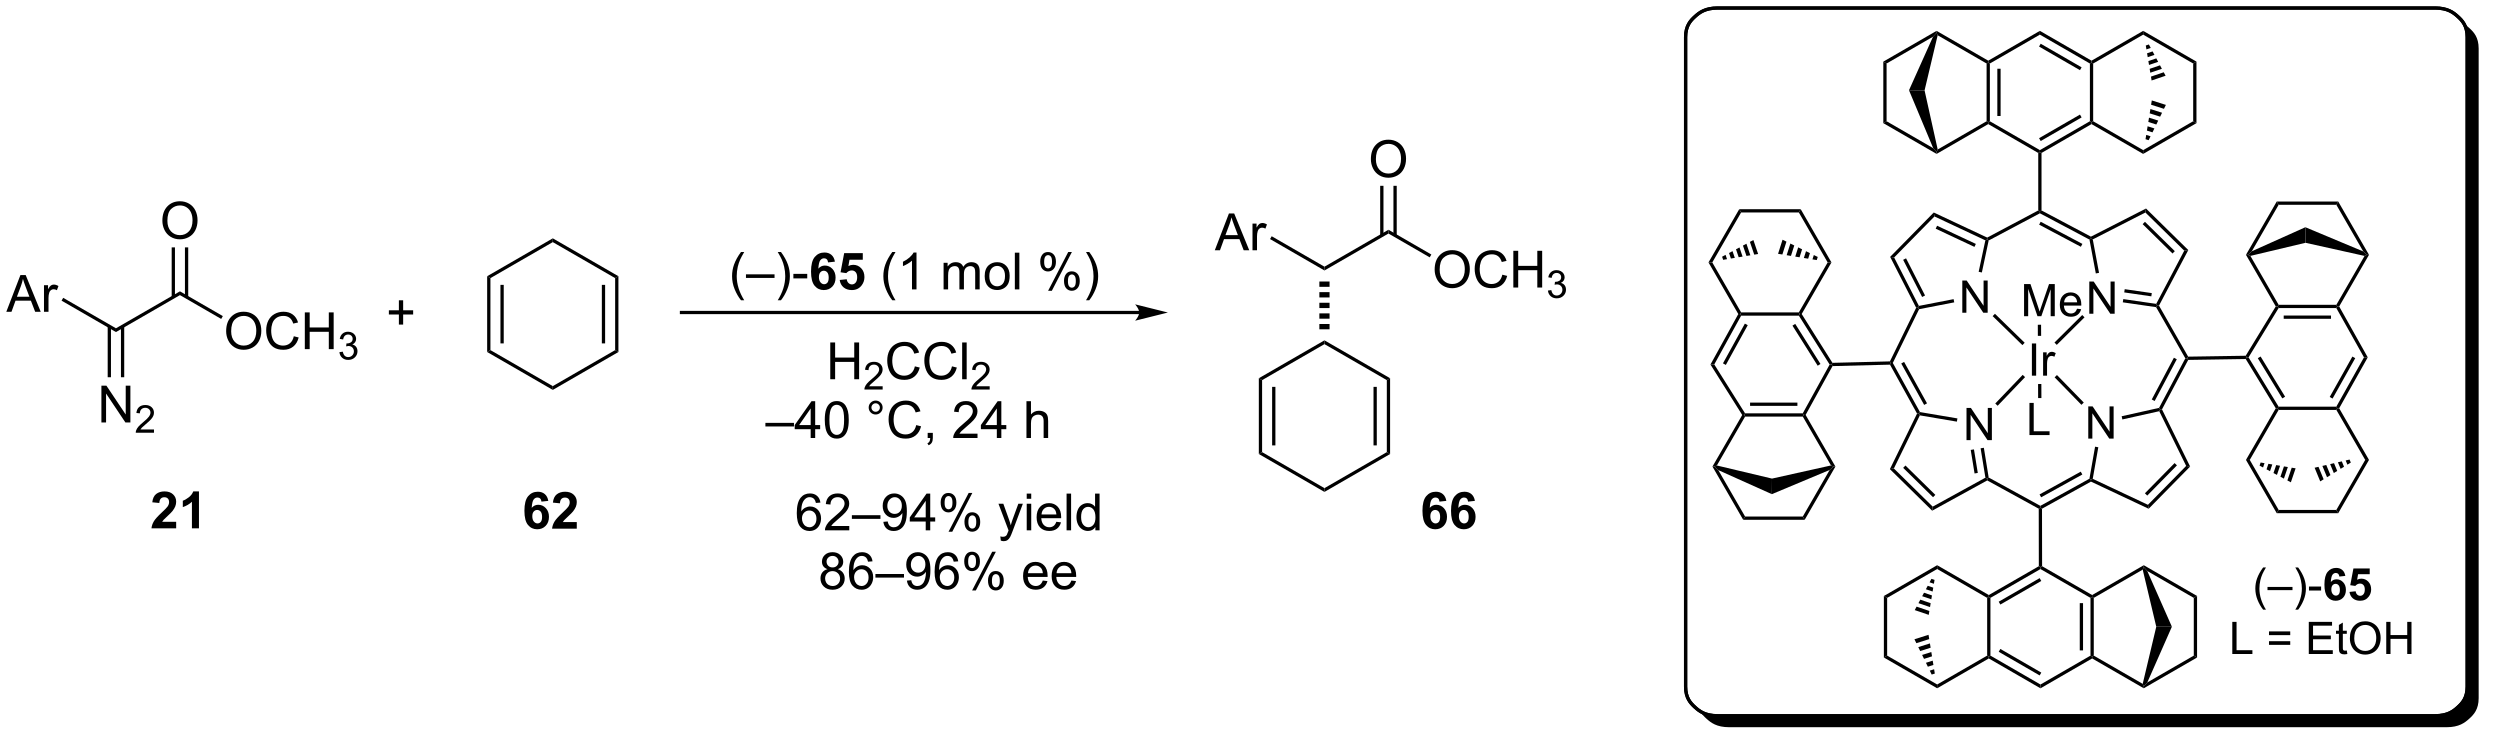 <?xml version="1.0" encoding="UTF-8"?>
<!DOCTYPE svg PUBLIC '-//W3C//DTD SVG 1.0//EN'
          'http://www.w3.org/TR/2001/REC-SVG-20010904/DTD/svg10.dtd'>
<svg stroke-dasharray="none" shape-rendering="auto" xmlns="http://www.w3.org/2000/svg" font-family="'Dialog'" text-rendering="auto" width="1024" fill-opacity="1" color-interpolation="auto" color-rendering="auto" preserveAspectRatio="xMidYMid meet" font-size="12px" viewBox="0 0 1024 307" fill="black" xmlns:xlink="http://www.w3.org/1999/xlink" stroke="black" image-rendering="auto" stroke-miterlimit="10" stroke-linecap="square" stroke-linejoin="miter" font-style="normal" stroke-width="1" height="307" stroke-dashoffset="0" font-weight="normal" stroke-opacity="1"
><!--Generated by the Batik Graphics2D SVG Generator--><defs id="genericDefs"
  /><g
  ><defs id="defs1"
    ><clipPath clipPathUnits="userSpaceOnUse" id="clipPath1"
      ><path d="M0.534 0.955 L401.075 0.955 L401.075 120.91 L0.534 120.91 L0.534 0.955 Z"
      /></clipPath
      ><clipPath clipPathUnits="userSpaceOnUse" id="clipPath2"
      ><path d="M68.749 150.644 L68.749 266.38 L458.08 266.38 L458.08 150.644 Z"
      /></clipPath
      ><clipPath clipPathUnits="userSpaceOnUse" id="clipPath3"
      ><path d="M68.749 150.644 L68.749 266.293 L457.181 266.293 L457.181 150.644 Z"
      /></clipPath
    ></defs
    ><g transform="scale(2.557,2.557) translate(-0.534,-0.955) matrix(1.029,0,0,1.029,-70.181,-153.998)"
    ><path d="M374.855 219.1 L374.855 214.089 L375.536 214.089 L378.168 218.022 L378.168 214.089 L378.804 214.089 L378.804 219.1 L378.123 219.1 L375.491 215.162 L375.491 219.1 L374.855 219.1 Z" stroke="none" clip-path="url(#clipPath3)"
    /></g
    ><g transform="matrix(2.63,0,0,2.63,-180.788,-396.144)"
    ><path d="M374.353 199.327 L374.353 194.316 L375.034 194.316 L377.666 198.249 L377.666 194.316 L378.302 194.316 L378.302 199.327 L377.62 199.327 L374.989 195.39 L374.989 199.327 L374.353 199.327 Z" stroke="none" clip-path="url(#clipPath3)"
    /></g
    ><g transform="matrix(2.63,0,0,2.63,-180.788,-396.144)"
    ><path d="M394.131 199.484 L394.131 194.473 L394.812 194.473 L397.444 198.406 L397.444 194.473 L398.08 194.473 L398.08 199.484 L397.399 199.484 L394.767 195.547 L394.767 199.484 L394.131 199.484 Z" stroke="none" clip-path="url(#clipPath3)"
    /></g
    ><g transform="matrix(2.63,0,0,2.63,-180.788,-396.144)"
    ><path d="M393.971 218.933 L393.971 213.922 L394.652 213.922 L397.284 217.855 L397.284 213.922 L397.92 213.922 L397.92 218.933 L397.239 218.933 L394.607 214.995 L394.607 218.933 L393.971 218.933 Z" stroke="none" clip-path="url(#clipPath3)"
    /></g
    ><g transform="matrix(2.63,0,0,2.63,-180.788,-396.144)"
    ><path d="M363.075 223.692 L363.695 223.586 L369.745 229.531 L369.658 230.161 ZM365.143 223.489 L369.794 228.06 L370.152 227.696 L365.5 223.125 Z" stroke="none" clip-path="url(#clipPath3)"
    /></g
    ><g transform="matrix(2.63,0,0,2.63,-180.788,-396.144)"
    ><path d="M369.658 230.161 L369.745 229.531 L377.95 225.02 L378.231 225.157 L378.231 225.448 Z" stroke="none" clip-path="url(#clipPath3)"
    /></g
    ><g transform="matrix(2.63,0,0,2.63,-180.788,-396.144)"
    ><path d="M378.462 224.994 L378.231 225.157 L377.95 225.02 L377.205 220.444 L377.708 220.362 ZM376.765 224.28 L376.168 220.613 L375.664 220.695 L376.261 224.362 Z" stroke="none" clip-path="url(#clipPath3)"
    /></g
    ><g transform="matrix(2.63,0,0,2.63,-180.788,-396.144)"
    ><path d="M373.592 215.79 L373.506 216.293 L367.74 215.315 L367.594 215.032 L367.758 214.801 Z" stroke="none" clip-path="url(#clipPath3)"
    /></g
    ><g transform="matrix(2.63,0,0,2.63,-180.788,-396.144)"
    ><path d="M363.695 223.586 L363.075 223.692 L367.307 215.039 L367.594 215.032 L367.74 215.315 Z" stroke="none" clip-path="url(#clipPath3)"
    /></g
    ><g transform="matrix(2.63,0,0,2.63,-180.788,-396.144)"
    ><path d="M367.758 214.801 L367.594 215.032 L367.307 215.039 L363.092 207.418 L363.241 207.159 L363.528 207.152 ZM368.857 213.442 L365.289 206.99 L364.843 207.237 L368.411 213.689 Z" stroke="none" clip-path="url(#clipPath3)"
    /></g
    ><g transform="matrix(2.63,0,0,2.63,-180.788,-396.144)"
    ><path d="M378.231 225.448 L378.231 225.157 L378.462 224.994 L386.51 229.408 L386.51 229.7 L386.256 229.851 Z" stroke="none" clip-path="url(#clipPath3)"
    /></g
    ><g transform="matrix(2.63,0,0,2.63,-180.788,-396.144)"
    ><path d="M369.906 183.72 L370.016 184.336 L363.737 190.725 L363.116 190.63 Z" stroke="none" clip-path="url(#clipPath3)"
    /></g
    ><g transform="matrix(2.63,0,0,2.63,-180.788,-396.144)"
    ><path d="M363.116 190.63 L363.737 190.725 L367.591 198.266 L367.451 198.553 L367.166 198.555 ZM365.139 191.091 L368.096 196.878 L368.55 196.645 L365.593 190.858 Z" stroke="none" clip-path="url(#clipPath3)"
    /></g
    ><g transform="matrix(2.63,0,0,2.63,-180.788,-396.144)"
    ><path d="M367.624 198.779 L367.451 198.553 L367.591 198.266 L372.998 197.215 L373.096 197.716 Z" stroke="none" clip-path="url(#clipPath3)"
    /></g
    ><g transform="matrix(2.63,0,0,2.63,-180.788,-396.144)"
    ><path d="M377.399 193.061 L376.9 192.954 L377.943 188.056 L378.235 187.911 L378.46 188.081 Z" stroke="none" clip-path="url(#clipPath3)"
    /></g
    ><g transform="matrix(2.63,0,0,2.63,-180.788,-396.144)"
    ><path d="M370.016 184.336 L369.906 183.72 L378.228 187.626 L378.235 187.911 L377.943 188.056 ZM370.209 186.243 L376.245 189.076 L376.462 188.614 L370.426 185.781 Z" stroke="none" clip-path="url(#clipPath3)"
    /></g
    ><g transform="matrix(2.63,0,0,2.63,-180.788,-396.144)"
    ><path d="M378.46 188.081 L378.235 187.911 L378.228 187.626 L386.182 183.401 L386.437 183.554 L386.437 183.843 Z" stroke="none" clip-path="url(#clipPath3)"
    /></g
    ><g transform="matrix(2.63,0,0,2.63,-180.788,-396.144)"
    ><path d="M367.166 198.555 L367.451 198.553 L367.624 198.779 L363.528 207.152 L363.241 207.159 L363.08 206.908 Z" stroke="none" clip-path="url(#clipPath3)"
    /></g
    ><g transform="matrix(2.63,0,0,2.63,-180.788,-396.144)"
    ><path d="M409.548 189.569 L408.919 189.667 L402.869 183.721 L402.964 183.1 ZM407.449 189.742 L402.798 185.171 L402.44 185.535 L407.091 190.106 Z" stroke="none" clip-path="url(#clipPath3)"
    /></g
    ><g transform="matrix(2.63,0,0,2.63,-180.788,-396.144)"
    ><path d="M402.964 183.1 L402.869 183.721 L394.671 187.91 L394.385 187.77 L394.387 187.482 Z" stroke="none" clip-path="url(#clipPath3)"
    /></g
    ><g transform="matrix(2.63,0,0,2.63,-180.788,-396.144)"
    ><path d="M394.157 187.938 L394.385 187.77 L394.671 187.91 L395.648 193.118 L395.146 193.212 Z" stroke="none" clip-path="url(#clipPath3)"
    /></g
    ><g transform="matrix(2.63,0,0,2.63,-180.788,-396.144)"
    ><path d="M399.349 197.711 L399.423 197.206 L404.553 197.949 L404.694 198.228 L404.534 198.462 ZM399.573 196.166 L403.791 196.778 L403.864 196.273 L399.647 195.661 Z" stroke="none" clip-path="url(#clipPath3)"
    /></g
    ><g transform="matrix(2.63,0,0,2.63,-180.788,-396.144)"
    ><path d="M408.919 189.667 L409.548 189.569 L404.985 198.223 L404.694 198.228 L404.553 197.949 Z" stroke="none" clip-path="url(#clipPath3)"
    /></g
    ><g transform="matrix(2.63,0,0,2.63,-180.788,-396.144)"
    ><path d="M404.534 198.462 L404.694 198.228 L404.985 198.223 L409.527 206.17 L409.38 206.427 L409.089 206.432 Z" stroke="none" clip-path="url(#clipPath3)"
    /></g
    ><g transform="matrix(2.63,0,0,2.63,-180.788,-396.144)"
    ><path d="M394.387 187.482 L394.385 187.77 L394.157 187.938 L386.437 183.843 L386.437 183.554 L386.692 183.401 ZM393.057 188.61 L386.557 185.162 L386.318 185.613 L392.818 189.06 Z" stroke="none" clip-path="url(#clipPath3)"
    /></g
    ><g transform="matrix(2.63,0,0,2.63,-180.788,-396.144)"
    ><path d="M403.375 229.861 L403.264 229.245 L409.218 223.186 L409.836 223.286 ZM403.157 227.808 L407.779 223.104 L407.415 222.747 L402.793 227.45 Z" stroke="none" clip-path="url(#clipPath3)"
    /></g
    ><g transform="matrix(2.63,0,0,2.63,-180.788,-396.144)"
    ><path d="M409.836 223.286 L409.218 223.186 L405.024 214.667 L405.165 214.375 L405.451 214.379 Z" stroke="none" clip-path="url(#clipPath3)"
    /></g
    ><g transform="matrix(2.63,0,0,2.63,-180.788,-396.144)"
    ><path d="M404.994 214.151 L405.165 214.375 L405.024 214.667 L399.282 215.95 L399.171 215.452 Z" stroke="none" clip-path="url(#clipPath3)"
    /></g
    ><g transform="matrix(2.63,0,0,2.63,-180.788,-396.144)"
    ><path d="M395.032 220.192 L395.534 220.281 L394.668 225.198 L394.383 225.346 L394.153 225.182 Z" stroke="none" clip-path="url(#clipPath3)"
    /></g
    ><g transform="matrix(2.63,0,0,2.63,-180.788,-396.144)"
    ><path d="M403.264 229.245 L403.375 229.861 L394.392 225.632 L394.383 225.346 L394.668 225.198 Z" stroke="none" clip-path="url(#clipPath3)"
    /></g
    ><g transform="matrix(2.63,0,0,2.63,-180.788,-396.144)"
    ><path d="M394.153 225.182 L394.383 225.346 L394.392 225.632 L386.766 229.85 L386.51 229.7 L386.51 229.408 ZM392.799 224.08 L386.384 227.628 L386.631 228.074 L393.046 224.526 Z" stroke="none" clip-path="url(#clipPath3)"
    /></g
    ><g transform="matrix(2.63,0,0,2.63,-180.788,-396.144)"
    ><path d="M405.451 214.379 L405.165 214.375 L404.994 214.151 L409.089 206.432 L409.38 206.427 L409.535 206.68 ZM404.309 213.076 L407.757 206.576 L407.306 206.337 L403.858 212.837 Z" stroke="none" clip-path="url(#clipPath3)"
    /></g
    ><g transform="matrix(2.63,0,0,2.63,-180.788,-396.144)"
    ><path d="M385.19 209.13 L385.19 204.119 L385.853 204.119 L385.853 209.13 L385.19 209.13 ZM386.936 209.13 L386.936 205.5 L387.49 205.5 L387.49 206.049 Q387.702 205.664 387.879 205.541 Q388.059 205.418 388.276 205.418 Q388.586 205.418 388.907 205.616 L388.695 206.186 Q388.47 206.054 388.244 206.054 Q388.043 206.054 387.882 206.174 Q387.722 206.295 387.654 206.512 Q387.551 206.84 387.551 207.229 L387.551 209.13 L386.936 209.13 Z" stroke="none" clip-path="url(#clipPath3)"
    /></g
    ><g transform="matrix(2.63,0,0,2.63,-180.788,-396.144)"
    ><path d="M379.08 199.859 L379.436 199.494 L384.066 204.007 L383.71 204.373 Z" stroke="none" clip-path="url(#clipPath3)"
    /></g
    ><g transform="matrix(2.63,0,0,2.63,-180.788,-396.144)"
    ><path d="M393.27 213.317 L392.905 213.673 L388.729 209.392 L389.094 209.035 Z" stroke="none" clip-path="url(#clipPath3)"
    /></g
    ><g transform="matrix(2.63,0,0,2.63,-180.788,-396.144)"
    ><path d="M389.066 204.335 L388.707 203.973 L393.028 199.686 L393.387 200.048 Z" stroke="none" clip-path="url(#clipPath3)"
    /></g
    ><g transform="matrix(2.63,0,0,2.63,-180.788,-396.144)"
    ><path d="M383.758 209.008 L384.127 209.361 L379.854 213.82 L379.486 213.467 Z" stroke="none" clip-path="url(#clipPath3)"
    /></g
    ><g transform="matrix(2.63,0,0,2.63,-180.788,-396.144)"
    ><path d="M383.971 199.875 L383.971 194.864 L384.969 194.864 L386.157 198.412 Q386.321 198.906 386.396 199.152 Q386.48 198.879 386.662 198.35 L387.861 194.864 L388.754 194.864 L388.754 199.875 L388.114 199.875 L388.114 195.68 L386.658 199.875 L386.061 199.875 L384.612 195.609 L384.612 199.875 L383.971 199.875 ZM392.229 198.706 L392.865 198.783 Q392.714 199.341 392.307 199.649 Q391.901 199.957 391.27 199.957 Q390.472 199.957 390.005 199.467 Q389.54 198.975 389.54 198.09 Q389.54 197.174 390.012 196.668 Q390.484 196.163 391.236 196.163 Q391.963 196.163 392.423 196.659 Q392.885 197.154 392.885 198.052 Q392.885 198.106 392.883 198.216 L390.176 198.216 Q390.21 198.815 390.513 199.134 Q390.819 199.451 391.272 199.451 Q391.612 199.451 391.851 199.273 Q392.09 199.095 392.229 198.706 ZM390.21 197.71 L392.236 197.71 Q392.195 197.252 392.004 197.024 Q391.71 196.668 391.243 196.668 Q390.819 196.668 390.529 196.953 Q390.24 197.236 390.21 197.71 Z" stroke="none" clip-path="url(#clipPath3)"
    /></g
    ><g transform="matrix(2.63,0,0,2.63,-180.788,-396.144)"
    ><path d="M386.63 202.932 L386.119 202.934 L386.112 201.205 L386.622 201.203 Z" stroke="none" clip-path="url(#clipPath3)"
    /></g
    ><g transform="matrix(2.63,0,0,2.63,-180.788,-396.144)"
    ><path d="M384.812 218.385 L384.812 213.374 L385.475 213.374 L385.475 217.792 L387.943 217.792 L387.943 218.385 L384.812 218.385 Z" stroke="none" clip-path="url(#clipPath3)"
    /></g
    ><g transform="matrix(2.63,0,0,2.63,-180.788,-396.144)"
    ><path d="M386.153 210.435 L386.663 210.433 L386.673 212.62 L386.162 212.622 Z" stroke="none" clip-path="url(#clipPath3)"
    /></g
    ><g transform="matrix(2.63,0,0,2.63,-180.788,-396.144)"
    ><path d="M386.692 183.401 L386.437 183.554 L386.182 183.401 L386.18 174.446 L386.435 174.299 L386.69 174.446 Z" stroke="none" clip-path="url(#clipPath3)"
    /></g
    ><g transform="matrix(2.63,0,0,2.63,-180.788,-396.144)"
    ><path d="M363.08 206.908 L363.241 207.159 L363.092 207.418 L354.141 207.643 L353.988 207.392 L354.127 207.133 Z" stroke="none" clip-path="url(#clipPath3)"
    /></g
    ><g transform="matrix(2.63,0,0,2.63,-180.788,-396.144)"
    ><path d="M386.256 229.851 L386.51 229.7 L386.766 229.85 L386.781 238.807 L386.526 238.955 L386.271 238.808 Z" stroke="none" clip-path="url(#clipPath3)"
    /></g
    ><g transform="matrix(2.63,0,0,2.63,-180.788,-396.144)"
    ><path d="M409.535 206.68 L409.38 206.427 L409.527 206.17 L418.49 206.028 L418.634 206.281 L418.493 206.539 Z" stroke="none" clip-path="url(#clipPath3)"
    /></g
    ><g transform="matrix(2.63,0,0,2.63,-180.788,-396.144)"
    ><path d="M386.69 174.446 L386.435 174.299 L386.435 174.005 L394.224 169.509 L394.479 169.657 L394.479 169.951 ZM386.562 172.59 L392.934 168.912 L392.679 168.47 L386.307 172.148 Z" stroke="none" clip-path="url(#clipPath3)"
    /></g
    ><g transform="matrix(2.63,0,0,2.63,-180.788,-396.144)"
    ><path d="M394.734 169.509 L394.479 169.657 L394.224 169.509 L394.224 160.516 L394.479 160.369 L394.734 160.516 Z" stroke="none" clip-path="url(#clipPath3)"
    /></g
    ><g transform="matrix(2.63,0,0,2.63,-180.788,-396.144)"
    ><path d="M394.479 160.075 L394.479 160.369 L394.224 160.516 L386.435 156.019 L386.435 155.43 ZM392.934 161.113 L386.562 157.434 L386.307 157.876 L392.679 161.555 Z" stroke="none" clip-path="url(#clipPath3)"
    /></g
    ><g transform="matrix(2.63,0,0,2.63,-180.788,-396.144)"
    ><path d="M386.435 155.43 L386.435 156.019 L378.646 160.516 L378.391 160.369 L378.391 160.075 Z" stroke="none" clip-path="url(#clipPath3)"
    /></g
    ><g transform="matrix(2.63,0,0,2.63,-180.788,-396.144)"
    ><path d="M378.136 160.516 L378.391 160.369 L378.646 160.516 L378.646 169.509 L378.391 169.657 L378.136 169.509 ZM379.808 161.334 L379.808 168.691 L380.318 168.691 L380.318 161.334 Z" stroke="none" clip-path="url(#clipPath3)"
    /></g
    ><g transform="matrix(2.63,0,0,2.63,-180.788,-396.144)"
    ><path d="M378.391 169.951 L378.391 169.657 L378.646 169.509 L386.435 174.005 L386.435 174.299 L386.18 174.446 Z" stroke="none" clip-path="url(#clipPath3)"
    /></g
    ><g transform="matrix(2.63,0,0,2.63,-180.788,-396.144)"
    ><path d="M386.271 238.808 L386.526 238.955 L386.526 239.249 L378.734 243.739 L378.479 243.592 L378.479 243.297 ZM386.399 240.663 L380.023 244.337 L380.278 244.779 L386.654 241.105 Z" stroke="none" clip-path="url(#clipPath3)"
    /></g
    ><g transform="matrix(2.63,0,0,2.63,-180.788,-396.144)"
    ><path d="M378.224 243.739 L378.479 243.592 L378.734 243.739 L378.734 252.732 L378.479 252.879 L378.224 252.732 Z" stroke="none" clip-path="url(#clipPath3)"
    /></g
    ><g transform="matrix(2.63,0,0,2.63,-180.788,-396.144)"
    ><path d="M378.479 253.174 L378.479 252.879 L378.734 252.732 L386.526 257.235 L386.526 257.824 ZM380.024 252.135 L386.399 255.818 L386.654 255.377 L380.28 251.693 Z" stroke="none" clip-path="url(#clipPath3)"
    /></g
    ><g transform="matrix(2.63,0,0,2.63,-180.788,-396.144)"
    ><path d="M386.526 257.824 L386.526 257.235 L394.318 252.732 L394.573 252.879 L394.573 253.174 Z" stroke="none" clip-path="url(#clipPath3)"
    /></g
    ><g transform="matrix(2.63,0,0,2.63,-180.788,-396.144)"
    ><path d="M394.828 252.732 L394.573 252.879 L394.318 252.732 L394.318 243.739 L394.573 243.592 L394.828 243.739 ZM393.157 251.915 L393.157 244.558 L392.646 244.558 L392.646 251.915 Z" stroke="none" clip-path="url(#clipPath3)"
    /></g
    ><g transform="matrix(2.63,0,0,2.63,-180.788,-396.144)"
    ><path d="M394.573 243.297 L394.573 243.592 L394.318 243.739 L386.526 239.249 L386.526 238.955 L386.781 238.807 Z" stroke="none" clip-path="url(#clipPath3)"
    /></g
    ><g transform="matrix(2.63,0,0,2.63,-180.788,-396.144)"
    ><path d="M418.493 206.539 L418.634 206.281 L418.933 206.281 L423.613 213.956 L423.469 214.211 L423.173 214.214 ZM420.375 206.414 L424.19 212.672 L424.626 212.406 L420.81 206.148 Z" stroke="none" clip-path="url(#clipPath3)"
    /></g
    ><g transform="matrix(2.63,0,0,2.63,-180.788,-396.144)"
    ><path d="M423.617 214.466 L423.469 214.211 L423.613 213.956 L432.605 213.956 L432.754 214.211 L432.607 214.466 Z" stroke="none" clip-path="url(#clipPath3)"
    /></g
    ><g transform="matrix(2.63,0,0,2.63,-180.788,-396.144)"
    ><path d="M433.048 214.209 L432.754 214.211 L432.605 213.956 L436.911 206.281 L437.497 206.281 ZM432.018 212.699 L435.55 206.406 L435.105 206.156 L431.573 212.449 Z" stroke="none" clip-path="url(#clipPath3)"
    /></g
    ><g transform="matrix(2.63,0,0,2.63,-180.788,-396.144)"
    ><path d="M437.497 206.281 L436.911 206.281 L432.605 198.607 L432.754 198.352 L433.048 198.353 Z" stroke="none" clip-path="url(#clipPath3)"
    /></g
    ><g transform="matrix(2.63,0,0,2.63,-180.788,-396.144)"
    ><path d="M432.607 198.096 L432.754 198.352 L432.605 198.607 L423.613 198.607 L423.469 198.352 L423.617 198.096 ZM431.776 199.768 L424.408 199.768 L424.408 200.278 L431.776 200.278 Z" stroke="none" clip-path="url(#clipPath3)"
    /></g
    ><g transform="matrix(2.63,0,0,2.63,-180.788,-396.144)"
    ><path d="M423.173 198.348 L423.469 198.352 L423.613 198.607 L418.933 206.281 L418.634 206.281 L418.49 206.028 Z" stroke="none" clip-path="url(#clipPath3)"
    /></g
    ><g transform="matrix(2.63,0,0,2.63,-180.788,-396.144)"
    ><path d="M354.127 207.133 L353.988 207.392 L353.692 207.4 L348.898 199.788 L349.039 199.533 L349.337 199.527 ZM352.264 207.312 L348.332 201.069 L347.9 201.341 L351.833 207.584 Z" stroke="none" clip-path="url(#clipPath3)"
    /></g
    ><g transform="matrix(2.63,0,0,2.63,-180.788,-396.144)"
    ><path d="M348.892 199.278 L349.039 199.533 L348.898 199.788 L339.909 199.788 L339.759 199.533 L339.906 199.278 Z" stroke="none" clip-path="url(#clipPath3)"
    /></g
    ><g transform="matrix(2.63,0,0,2.63,-180.788,-396.144)"
    ><path d="M339.466 199.536 L339.759 199.533 L339.909 199.788 L335.723 207.383 L335.131 207.4 ZM340.489 201.025 L337.078 207.214 L337.525 207.46 L340.936 201.271 Z" stroke="none" clip-path="url(#clipPath3)"
    /></g
    ><g transform="matrix(2.63,0,0,2.63,-180.788,-396.144)"
    ><path d="M335.131 207.4 L335.723 207.383 L340.517 214.995 L340.377 215.251 L340.079 215.256 Z" stroke="none" clip-path="url(#clipPath3)"
    /></g
    ><g transform="matrix(2.63,0,0,2.63,-180.788,-396.144)"
    ><path d="M340.524 215.506 L340.377 215.251 L340.517 214.995 L349.507 214.995 L349.657 215.251 L349.51 215.506 ZM341.299 213.835 L348.671 213.835 L348.671 213.325 L341.299 213.325 Z" stroke="none" clip-path="url(#clipPath3)"
    /></g
    ><g transform="matrix(2.63,0,0,2.63,-180.788,-396.144)"
    ><path d="M349.95 215.248 L349.657 215.251 L349.507 214.995 L353.692 207.4 L353.988 207.392 L354.141 207.643 Z" stroke="none" clip-path="url(#clipPath3)"
    /></g
    ><g transform="matrix(2.63,0,0,2.63,-180.788,-396.144)"
    ><path d="M349.337 199.527 L349.039 199.533 L348.892 199.278 L353.385 191.496 L353.974 191.496 Z" stroke="none" clip-path="url(#clipPath3)"
    /></g
    ><g transform="matrix(2.63,0,0,2.63,-180.788,-396.144)"
    ><path d="M353.974 191.496 L353.385 191.496 L348.892 183.714 L349.186 183.203 Z" stroke="none" clip-path="url(#clipPath3)"
    /></g
    ><g transform="matrix(2.63,0,0,2.63,-180.788,-396.144)"
    ><path d="M349.186 183.203 L348.892 183.714 L339.906 183.714 L339.611 183.203 Z" stroke="none" clip-path="url(#clipPath3)"
    /></g
    ><g transform="matrix(2.63,0,0,2.63,-180.788,-396.144)"
    ><path d="M339.611 183.203 L339.906 183.714 L335.413 191.496 L334.824 191.496 Z" stroke="none" clip-path="url(#clipPath3)"
    /></g
    ><g transform="matrix(2.63,0,0,2.63,-180.788,-396.144)"
    ><path d="M334.824 191.496 L335.413 191.496 L339.906 199.278 L339.759 199.533 L339.466 199.536 Z" stroke="none" clip-path="url(#clipPath3)"
    /></g
    ><g transform="matrix(2.63,0,0,2.63,-180.788,-396.144)"
    ><path d="M340.079 215.256 L340.377 215.251 L340.524 215.506 L336.128 223.12 L335.736 223.288 L335.442 223.288 Z" stroke="none" clip-path="url(#clipPath3)"
    /></g
    ><g transform="matrix(2.63,0,0,2.63,-180.788,-396.144)"
    ><path d="M335.442 223.288 L335.736 223.288 L336.351 223.842 L340.524 231.07 L340.229 231.58 Z" stroke="none" clip-path="url(#clipPath3)"
    /></g
    ><g transform="matrix(2.63,0,0,2.63,-180.788,-396.144)"
    ><path d="M340.229 231.58 L340.524 231.07 L349.51 231.07 L349.805 231.58 Z" stroke="none" clip-path="url(#clipPath3)"
    /></g
    ><g transform="matrix(2.63,0,0,2.63,-180.788,-396.144)"
    ><path d="M349.805 231.58 L349.51 231.07 L353.699 223.814 L354.298 223.288 L354.592 223.288 Z" stroke="none" clip-path="url(#clipPath3)"
    /></g
    ><g transform="matrix(2.63,0,0,2.63,-180.788,-396.144)"
    ><path d="M354.592 223.288 L354.298 223.288 L353.903 223.115 L349.51 215.506 L349.657 215.251 L349.95 215.248 Z" stroke="none" clip-path="url(#clipPath3)"
    /></g
    ><g transform="matrix(2.63,0,0,2.63,-180.788,-396.144)"
    ><path d="M378.479 243.297 L378.479 243.592 L378.224 243.739 L370.436 239.243 L370.436 238.653 Z" stroke="none" clip-path="url(#clipPath3)"
    /></g
    ><g transform="matrix(2.63,0,0,2.63,-180.788,-396.144)"
    ><path d="M370.436 238.653 L370.436 239.243 L362.648 243.739 L362.137 243.445 Z" stroke="none" clip-path="url(#clipPath3)"
    /></g
    ><g transform="matrix(2.63,0,0,2.63,-180.788,-396.144)"
    ><path d="M362.137 243.445 L362.648 243.739 L362.648 252.732 L362.137 253.026 Z" stroke="none" clip-path="url(#clipPath3)"
    /></g
    ><g transform="matrix(2.63,0,0,2.63,-180.788,-396.144)"
    ><path d="M362.137 253.026 L362.648 252.732 L370.436 257.228 L370.436 257.818 Z" stroke="none" clip-path="url(#clipPath3)"
    /></g
    ><g transform="matrix(2.63,0,0,2.63,-180.788,-396.144)"
    ><path d="M370.436 257.818 L370.436 257.228 L378.224 252.732 L378.479 252.879 L378.479 253.174 Z" stroke="none" clip-path="url(#clipPath3)"
    /></g
    ><g transform="matrix(2.63,0,0,2.63,-180.788,-396.144)"
    ><path d="M394.573 253.174 L394.573 252.879 L394.828 252.732 L402.448 257.131 L402.616 257.523 L402.616 257.818 Z" stroke="none" clip-path="url(#clipPath3)"
    /></g
    ><g transform="matrix(2.63,0,0,2.63,-180.788,-396.144)"
    ><path d="M402.616 257.818 L402.616 257.523 L403.163 256.913 L410.404 252.732 L410.915 253.027 Z" stroke="none" clip-path="url(#clipPath3)"
    /></g
    ><g transform="matrix(2.63,0,0,2.63,-180.788,-396.144)"
    ><path d="M410.915 253.027 L410.404 252.732 L410.404 243.739 L410.915 243.445 Z" stroke="none" clip-path="url(#clipPath3)"
    /></g
    ><g transform="matrix(2.63,0,0,2.63,-180.788,-396.144)"
    ><path d="M410.915 243.445 L410.404 243.739 L403.164 239.559 L402.616 238.948 L402.616 238.653 Z" stroke="none" clip-path="url(#clipPath3)"
    /></g
    ><g transform="matrix(2.63,0,0,2.63,-180.788,-396.144)"
    ><path d="M402.616 238.653 L402.616 238.948 L402.448 239.34 L394.828 243.739 L394.573 243.592 L394.573 243.297 Z" stroke="none" clip-path="url(#clipPath3)"
    /></g
    ><g transform="matrix(2.63,0,0,2.63,-180.788,-396.144)"
    ><path d="M423.173 214.214 L423.469 214.211 L423.617 214.466 L419.122 222.252 L418.532 222.252 Z" stroke="none" clip-path="url(#clipPath3)"
    /></g
    ><g transform="matrix(2.63,0,0,2.63,-180.788,-396.144)"
    ><path d="M418.532 222.252 L419.122 222.252 L423.617 230.038 L423.322 230.548 Z" stroke="none" clip-path="url(#clipPath3)"
    /></g
    ><g transform="matrix(2.63,0,0,2.63,-180.788,-396.144)"
    ><path d="M423.322 230.548 L423.617 230.038 L432.607 230.038 L432.901 230.548 Z" stroke="none" clip-path="url(#clipPath3)"
    /></g
    ><g transform="matrix(2.63,0,0,2.63,-180.788,-396.144)"
    ><path d="M437.102 222.252 L432.607 230.038 L432.901 230.548 L437.691 222.252 Z" stroke="none" clip-path="url(#clipPath3)"
    /></g
    ><g transform="matrix(2.63,0,0,2.63,-180.788,-396.144)"
    ><path d="M433.048 214.209 L432.754 214.211 L432.607 214.466 L437.102 222.252 L437.691 222.252 L433.048 214.209 Z" stroke="none" clip-path="url(#clipPath3)"
    /></g
    ><g transform="matrix(2.63,0,0,2.63,-180.788,-396.144)"
    ><path d="M433.048 198.353 L432.754 198.352 L432.607 198.096 L437.002 190.483 L437.397 190.311 L437.691 190.311 Z" stroke="none" clip-path="url(#clipPath3)"
    /></g
    ><g transform="matrix(2.63,0,0,2.63,-180.788,-396.144)"
    ><path d="M437.691 190.311 L437.397 190.311 L436.798 189.785 L432.607 182.525 L432.901 182.015 Z" stroke="none" clip-path="url(#clipPath3)"
    /></g
    ><g transform="matrix(2.63,0,0,2.63,-180.788,-396.144)"
    ><path d="M432.901 182.015 L432.607 182.525 L423.617 182.525 L423.322 182.015 Z" stroke="none" clip-path="url(#clipPath3)"
    /></g
    ><g transform="matrix(2.63,0,0,2.63,-180.788,-396.144)"
    ><path d="M423.322 182.015 L423.617 182.525 L419.442 189.756 L418.827 190.311 L418.532 190.311 Z" stroke="none" clip-path="url(#clipPath3)"
    /></g
    ><g transform="matrix(2.63,0,0,2.63,-180.788,-396.144)"
    ><path d="M418.532 190.311 L418.827 190.311 L419.219 190.479 L423.617 198.096 L423.469 198.352 L423.173 198.348 Z" stroke="none" clip-path="url(#clipPath3)"
    /></g
    ><g transform="matrix(2.63,0,0,2.63,-180.788,-396.144)"
    ><path d="M394.479 169.951 L394.479 169.657 L394.734 169.509 L402.522 174.006 L402.522 174.595 Z" stroke="none" clip-path="url(#clipPath3)"
    /></g
    ><g transform="matrix(2.63,0,0,2.63,-180.788,-396.144)"
    ><path d="M402.522 174.595 L402.522 174.006 L410.31 169.509 L410.82 169.804 Z" stroke="none" clip-path="url(#clipPath3)"
    /></g
    ><g transform="matrix(2.63,0,0,2.63,-180.788,-396.144)"
    ><path d="M410.82 169.804 L410.31 169.509 L410.31 160.516 L410.82 160.222 Z" stroke="none" clip-path="url(#clipPath3)"
    /></g
    ><g transform="matrix(2.63,0,0,2.63,-180.788,-396.144)"
    ><path d="M410.82 160.222 L410.31 160.516 L402.522 156.02 L402.522 155.431 Z" stroke="none" clip-path="url(#clipPath3)"
    /></g
    ><g transform="matrix(2.63,0,0,2.63,-180.788,-396.144)"
    ><path d="M402.522 155.431 L402.522 156.02 L394.734 160.516 L394.479 160.369 L394.479 160.075 Z" stroke="none" clip-path="url(#clipPath3)"
    /></g
    ><g transform="matrix(2.63,0,0,2.63,-180.788,-396.144)"
    ><path d="M378.391 160.075 L378.391 160.369 L378.136 160.516 L370.516 156.117 L370.348 155.725 L370.348 155.431 Z" stroke="none" clip-path="url(#clipPath3)"
    /></g
    ><g transform="matrix(2.63,0,0,2.63,-180.788,-396.144)"
    ><path d="M370.348 155.431 L370.348 155.725 L369.794 156.34 L362.56 160.516 L362.05 160.222 Z" stroke="none" clip-path="url(#clipPath3)"
    /></g
    ><g transform="matrix(2.63,0,0,2.63,-180.788,-396.144)"
    ><path d="M362.05 160.222 L362.56 160.516 L362.56 169.509 L362.05 169.804 Z" stroke="none" clip-path="url(#clipPath3)"
    /></g
    ><g transform="matrix(2.63,0,0,2.63,-180.788,-396.144)"
    ><path d="M362.05 169.804 L362.56 169.509 L369.822 173.702 L370.348 174.3 L370.348 174.595 Z" stroke="none" clip-path="url(#clipPath3)"
    /></g
    ><g transform="matrix(2.63,0,0,2.63,-180.788,-396.144)"
    ><path d="M370.348 174.595 L370.348 174.3 L370.521 173.906 L378.136 169.509 L378.391 169.657 L378.391 169.951 Z" stroke="none" clip-path="url(#clipPath3)"
    /></g
    ><g transform="matrix(2.63,0,0,2.63,-180.788,-396.144)"
    ><path d="M369.794 156.34 L370.348 155.725 L370.516 156.117 L368.475 164.704 L366.05 164.681 Z" stroke="none" clip-path="url(#clipPath3)"
    /></g
    ><g transform="matrix(2.63,0,0,2.63,-180.788,-396.144)"
    ><path d="M370.521 173.906 L370.348 174.3 L369.822 173.702 L366.05 164.681 L368.475 164.704 Z" stroke="none" clip-path="url(#clipPath3)"
    /></g
    ><g transform="matrix(2.63,0,0,2.63,-180.788,-396.144)"
    ><path d="M336.351 223.842 L335.736 223.288 L336.128 223.12 L344.714 225.161 L344.692 227.586 Z" stroke="none" clip-path="url(#clipPath3)"
    /></g
    ><g transform="matrix(2.63,0,0,2.63,-180.788,-396.144)"
    ><path d="M353.903 223.115 L354.298 223.288 L353.699 223.814 L344.692 227.586 L344.714 225.161 Z" stroke="none" clip-path="url(#clipPath3)"
    /></g
    ><g transform="matrix(2.63,0,0,2.63,-180.788,-396.144)"
    ><path d="M402.448 239.34 L402.616 238.948 L403.164 239.559 L406.992 248.23 L404.562 248.23 Z" stroke="none" clip-path="url(#clipPath3)"
    /></g
    ><g transform="matrix(2.63,0,0,2.63,-180.788,-396.144)"
    ><path d="M403.163 256.913 L402.616 257.523 L402.448 257.131 L404.562 248.23 L406.992 248.23 Z" stroke="none" clip-path="url(#clipPath3)"
    /></g
    ><g transform="matrix(2.63,0,0,2.63,-180.788,-396.144)"
    ><path d="M419.219 190.479 L418.827 190.311 L419.442 189.756 L427.783 186.013 L427.805 188.438 Z" stroke="none" clip-path="url(#clipPath3)"
    /></g
    ><g transform="matrix(2.63,0,0,2.63,-180.788,-396.144)"
    ><path d="M436.798 189.785 L437.397 190.311 L437.002 190.483 L427.805 188.438 L427.783 186.013 Z" stroke="none" clip-path="url(#clipPath3)"
    /></g
    ><g transform="matrix(2.63,0,0,2.63,-180.788,-396.144)"
    ><path d="M403.411 157.549 L403.7 158.09 L403.029 158.318 L402.928 157.713 ZM403.989 158.631 L404.278 159.173 L403.23 159.529 L403.129 158.924 ZM404.567 159.714 L404.856 160.255 L403.431 160.74 L403.33 160.134 ZM405.145 160.797 L405.435 161.338 L403.632 161.95 L403.531 161.345 ZM405.724 161.879 L406.013 162.421 L403.833 163.161 L403.733 162.556 Z" stroke="none" clip-path="url(#clipPath3)"
    /></g
    ><g transform="matrix(2.63,0,0,2.63,-180.788,-396.144)"
    ><path d="M402.888 172.305 L402.996 171.634 L403.672 171.849 L403.374 172.459 ZM403.105 170.963 L403.213 170.292 L404.269 170.627 L403.971 171.238 ZM403.322 169.621 L403.43 168.95 L404.865 169.406 L404.567 170.016 ZM403.539 168.279 L403.648 167.608 L405.462 168.184 L405.164 168.795 ZM403.756 166.937 L403.865 166.266 L406.059 166.963 L405.76 167.573 Z" stroke="none" clip-path="url(#clipPath3)"
    /></g
    ><g transform="matrix(2.63,0,0,2.63,-180.788,-396.144)"
    ><path d="M420.815 222.658 L421.42 222.758 L421.192 223.43 L420.65 223.141 ZM422.025 222.859 L422.631 222.96 L422.274 224.008 L421.733 223.719 ZM423.236 223.06 L423.841 223.161 L423.357 224.586 L422.816 224.297 ZM424.447 223.262 L425.052 223.362 L424.44 225.165 L423.898 224.875 ZM425.657 223.463 L426.263 223.563 L425.522 225.743 L424.981 225.454 Z" stroke="none" clip-path="url(#clipPath3)"
    /></g
    ><g transform="matrix(2.63,0,0,2.63,-180.788,-396.144)"
    ><path d="M434.86 222.667 L434.331 222.993 L434.061 222.337 L434.666 222.196 ZM433.802 223.319 L433.273 223.644 L432.851 222.62 L433.456 222.479 ZM432.743 223.97 L432.214 224.296 L431.641 222.904 L432.246 222.762 ZM431.685 224.621 L431.156 224.947 L430.431 223.187 L431.036 223.045 ZM430.626 225.273 L430.097 225.598 L429.221 223.47 L429.825 223.328 Z" stroke="none" clip-path="url(#clipPath3)"
    /></g
    ><g transform="matrix(2.63,0,0,2.63,-180.788,-396.144)"
    ><path d="M370.03 240.936 L369.929 241.541 L369.258 241.313 L369.547 240.772 ZM369.829 242.146 L369.728 242.752 L368.68 242.395 L368.969 241.854 ZM369.627 243.357 L369.527 243.962 L368.101 243.478 L368.39 242.937 ZM369.426 244.568 L369.326 245.173 L367.523 244.561 L367.812 244.019 ZM369.225 245.779 L369.124 246.384 L366.945 245.643 L367.234 245.102 Z" stroke="none" clip-path="url(#clipPath3)"
    /></g
    ><g transform="matrix(2.63,0,0,2.63,-180.788,-396.144)"
    ><path d="M369.584 255.682 L369.286 255.071 L369.962 254.857 L370.07 255.528 ZM368.987 254.46 L368.689 253.85 L369.744 253.515 L369.853 254.186 ZM368.391 253.239 L368.092 252.628 L369.527 252.173 L369.636 252.844 ZM367.794 252.018 L367.496 251.407 L369.31 250.831 L369.419 251.502 ZM367.197 250.796 L366.899 250.185 L369.093 249.489 L369.202 250.16 Z" stroke="none" clip-path="url(#clipPath3)"
    /></g
    ><g transform="matrix(2.63,0,0,2.63,-180.788,-396.144)"
    ><path d="M336.942 190.607 L337.483 190.317 L337.711 190.989 L337.106 191.09 ZM338.024 190.029 L338.565 189.739 L338.922 190.788 L338.317 190.888 ZM339.107 189.45 L339.648 189.161 L340.133 190.587 L339.527 190.687 ZM340.189 188.872 L340.731 188.583 L341.343 190.386 L340.738 190.486 ZM341.272 188.294 L341.813 188.005 L342.554 190.184 L341.949 190.285 Z" stroke="none" clip-path="url(#clipPath3)"
    /></g
    ><g transform="matrix(2.63,0,0,2.63,-180.788,-396.144)"
    ><path d="M351.684 191.129 L351.015 191.021 L351.229 190.345 L351.839 190.643 ZM350.345 190.912 L349.676 190.804 L350.011 189.749 L350.62 190.047 ZM349.006 190.696 L348.337 190.587 L348.793 189.152 L349.402 189.451 ZM347.667 190.479 L346.998 190.37 L347.574 188.556 L348.183 188.854 ZM346.328 190.262 L345.659 190.154 L346.356 187.96 L346.965 188.258 Z" stroke="none" clip-path="url(#clipPath3)"
    /></g
    ><g transform="matrix(2.63,0,0,2.63,-180.788,-396.144)"
    ><path d="M416.402 252.485 L416.402 247.475 L417.065 247.475 L417.065 251.893 L419.533 251.893 L419.533 252.485 L416.402 252.485 ZM425.425 249.539 L422.117 249.539 L422.117 248.965 L425.425 248.965 L425.425 249.539 ZM425.425 251.059 L422.117 251.059 L422.117 250.485 L425.425 250.485 L425.425 251.059 ZM428.314 252.485 L428.314 247.475 L431.937 247.475 L431.937 248.065 L428.977 248.065 L428.977 249.601 L431.75 249.601 L431.75 250.189 L428.977 250.189 L428.977 251.893 L432.053 251.893 L432.053 252.485 L428.314 252.485 ZM434.234 251.934 L434.322 252.479 Q434.063 252.533 433.858 252.533 Q433.523 252.533 433.338 252.428 Q433.154 252.321 433.078 252.148 Q433.003 251.975 433.003 251.421 L433.003 249.334 L432.552 249.334 L432.552 248.856 L433.003 248.856 L433.003 247.955 L433.616 247.586 L433.616 248.856 L434.234 248.856 L434.234 249.334 L433.616 249.334 L433.616 251.455 Q433.616 251.72 433.648 251.795 Q433.68 251.87 433.753 251.916 Q433.828 251.959 433.965 251.959 Q434.067 251.959 434.234 251.934 ZM434.713 250.045 Q434.713 248.796 435.383 248.092 Q436.053 247.386 437.113 247.386 Q437.805 247.386 438.361 247.719 Q438.92 248.049 439.211 248.641 Q439.505 249.234 439.505 249.986 Q439.505 250.749 439.198 251.351 Q438.89 251.952 438.325 252.262 Q437.762 252.572 437.108 252.572 Q436.402 252.572 435.843 252.23 Q435.287 251.886 435 251.296 Q434.713 250.703 434.713 250.045 ZM435.397 250.054 Q435.397 250.961 435.882 251.483 Q436.37 252.002 437.106 252.002 Q437.853 252.002 438.336 251.476 Q438.822 250.95 438.822 249.983 Q438.822 249.37 438.614 248.915 Q438.407 248.459 438.008 248.208 Q437.612 247.955 437.115 247.955 Q436.411 247.955 435.903 248.441 Q435.397 248.924 435.397 250.054 ZM440.379 252.485 L440.379 247.475 L441.042 247.475 L441.042 249.532 L443.647 249.532 L443.647 247.475 L444.31 247.475 L444.31 252.485 L443.647 252.485 L443.647 250.122 L441.042 250.122 L441.042 252.485 L440.379 252.485 Z" stroke="none" clip-path="url(#clipPath3)"
    /></g
    ><g transform="matrix(2.63,0,0,2.63,-180.788,-396.144)"
    ><path d="M421.204 245.575 Q420.693 244.933 420.34 244.071 Q419.989 243.208 419.989 242.285 Q419.989 241.471 420.254 240.726 Q420.561 239.863 421.204 239.004 L421.644 239.004 Q421.231 239.714 421.097 240.02 Q420.889 240.492 420.769 241.004 Q420.623 241.642 420.623 242.289 Q420.623 243.932 421.644 245.575 L421.204 245.575 ZM421.883 242.536 L421.883 242.039 L425.777 242.039 L425.777 242.536 L421.883 242.536 ZM426.656 245.575 L426.214 245.575 Q427.237 243.932 427.237 242.289 Q427.237 241.647 427.089 241.013 Q426.972 240.501 426.765 240.029 Q426.631 239.721 426.214 239.004 L426.656 239.004 Q427.298 239.863 427.606 240.726 Q427.868 241.471 427.868 242.285 Q427.868 243.208 427.515 244.071 Q427.161 244.933 426.656 245.575 ZM428.344 242.597 L428.344 241.977 L430.233 241.977 L430.233 242.597 L428.344 242.597 Z" stroke="none" clip-path="url(#clipPath3)"
    /></g
    ><g transform="matrix(2.63,0,0,2.63,-180.788,-396.144)"
    ><path d="M434.004 240.316 L433.075 240.419 Q433.04 240.131 432.897 239.995 Q432.753 239.858 432.523 239.858 Q432.22 239.858 432.008 240.131 Q431.799 240.405 431.744 241.271 Q432.104 240.847 432.637 240.847 Q433.239 240.847 433.667 241.305 Q434.096 241.763 434.096 242.488 Q434.096 243.256 433.644 243.723 Q433.193 244.188 432.487 244.188 Q431.728 244.188 431.238 243.597 Q430.75 243.007 430.75 241.663 Q430.75 240.286 431.259 239.678 Q431.769 239.07 432.582 239.07 Q433.152 239.07 433.526 239.389 Q433.902 239.708 434.004 240.316 ZM431.826 242.412 Q431.826 242.88 432.04 243.135 Q432.257 243.39 432.535 243.39 Q432.801 243.39 432.979 243.183 Q433.157 242.973 433.157 242.497 Q433.157 242.009 432.965 241.781 Q432.774 241.553 432.487 241.553 Q432.209 241.553 432.017 241.772 Q431.826 241.989 431.826 242.412 ZM434.657 242.811 L435.614 242.713 Q435.655 243.037 435.856 243.228 Q436.058 243.417 436.321 243.417 Q436.621 243.417 436.829 243.173 Q437.038 242.927 437.038 242.435 Q437.038 241.975 436.831 241.745 Q436.626 241.512 436.293 241.512 Q435.881 241.512 435.553 241.879 L434.773 241.765 L435.265 239.159 L437.804 239.159 L437.804 240.056 L435.992 240.056 L435.842 240.909 Q436.163 240.747 436.498 240.747 Q437.139 240.747 437.583 241.212 Q438.027 241.676 438.027 242.419 Q438.027 243.037 437.667 243.522 Q437.18 244.188 436.311 244.188 Q435.616 244.188 435.179 243.814 Q434.741 243.44 434.657 242.811 Z" stroke="none" clip-path="url(#clipPath3)"
    /></g
    ><g stroke-width="0.51" transform="matrix(2.63,0,0,2.63,-180.788,-396.144)"
    ><path fill="none" d="M392.123 151.872 L447.985 151.872 C449.938 151.872 450.83 152.573 451.52 153.198 C452.211 153.823 452.985 154.631 452.985 156.399 L452.985 257.569 C452.985 259.337 452.211 260.145 451.52 260.771 C450.83 261.396 449.938 262.097 447.985 262.097 L336.26 262.097 C334.308 262.097 333.415 261.396 332.725 260.771 C332.034 260.145 331.26 259.337 331.26 257.569 L331.26 156.399 C331.26 154.631 332.034 153.823 332.725 153.198 C333.415 152.573 334.308 151.872 336.26 151.872 Z" clip-path="url(#clipPath3)"
    /></g
    ><g stroke-width="0.51" transform="matrix(2.63,0,0,2.63,-180.788,-396.144)"
    ><path fill="none" d="M392.123 151.872 L447.985 151.872 C449.938 151.872 450.83 152.573 451.52 153.198 C452.211 153.823 452.985 154.631 452.985 156.399 L452.985 257.569 C452.985 259.337 452.211 260.145 451.52 260.771 C450.83 261.396 449.938 262.097 447.985 262.097 L336.26 262.097 C334.308 262.097 333.415 261.396 332.725 260.771 C332.034 260.145 331.26 259.337 331.26 257.569 L331.26 156.399 C331.26 154.631 332.034 153.823 332.725 153.198 C333.415 152.573 334.308 151.872 336.26 151.872 Z" clip-path="url(#clipPath3)"
    /></g
    ><g transform="matrix(2.63,0,0,2.63,-180.788,-396.144)"
    ><path d="M452.502 154.352 C452.787 154.856 452.985 155.505 452.985 156.399 L452.985 257.569 C452.985 259.337 452.211 260.145 451.52 260.771 C450.83 261.396 449.938 262.097 447.985 262.097 L336.26 262.097 C334.969 262.097 334.142 261.79 333.529 261.402 L333.529 261.402 C333.808 261.894 334.17 262.248 334.511 262.556 C335.201 263.182 336.094 263.882 338.046 263.882 L449.771 263.882 C451.723 263.882 452.616 263.182 453.306 262.556 C453.997 261.931 454.771 261.123 454.771 259.355 L454.771 158.185 C454.771 156.417 453.997 155.609 453.306 154.984 C453.072 154.772 452.815 154.551 452.502 154.352 ZM20857.685 8577.015 C20738.844 8577.015 20684.521 8615.647 20642.506 8650.1 C20600.488 8684.553 20553.375 8729.097 20553.375 8826.545 L20553.375 14402.264 C20553.375 14499.712 20600.488 14544.255 20642.506 14578.709 C20684.521 14613.161 20738.844 14651.794 20857.685 14651.794 L27657.486 14651.794 C27776.326 14651.794 27830.65 14613.161 27872.666 14578.709 C27914.684 14544.255 27961.797 14499.712 27961.797 14402.264 L27961.797 8826.545 C27961.797 8729.097 27914.684 8684.553 27872.666 8650.1 C27830.65 8615.647 27776.326 8577.015 27657.486 8577.015 Z" stroke="none" clip-path="url(#clipPath3)"
    /></g
    ><g transform="matrix(2.63,0,0,2.63,-180.788,-396.144)"
    ><path d="M196.512 228.899 L195.811 228.954 Q195.718 228.54 195.546 228.352 Q195.262 228.053 194.843 228.053 Q194.507 228.053 194.254 228.24 Q193.921 228.482 193.728 228.948 Q193.538 229.412 193.53 230.271 Q193.785 229.883 194.153 229.696 Q194.52 229.508 194.921 229.508 Q195.624 229.508 196.119 230.026 Q196.613 230.545 196.613 231.365 Q196.613 231.904 196.379 232.368 Q196.147 232.829 195.741 233.076 Q195.335 233.323 194.819 233.323 Q193.942 233.323 193.387 232.678 Q192.832 232.029 192.832 230.545 Q192.832 228.883 193.444 228.131 Q193.981 227.474 194.887 227.474 Q195.561 227.474 195.994 227.855 Q196.426 228.232 196.512 228.899 ZM193.639 231.368 Q193.639 231.732 193.793 232.065 Q193.949 232.396 194.225 232.571 Q194.504 232.743 194.809 232.743 Q195.254 232.743 195.574 232.383 Q195.895 232.024 195.895 231.407 Q195.895 230.813 195.577 230.472 Q195.262 230.131 194.78 230.131 Q194.304 230.131 193.97 230.472 Q193.639 230.813 193.639 231.368 ZM201.008 232.547 L201.008 233.224 L197.221 233.224 Q197.214 232.969 197.305 232.735 Q197.448 232.349 197.766 231.974 Q198.086 231.599 198.688 231.107 Q199.62 230.342 199.948 229.894 Q200.276 229.446 200.276 229.047 Q200.276 228.631 199.977 228.344 Q199.68 228.055 199.198 228.055 Q198.69 228.055 198.386 228.36 Q198.081 228.665 198.078 229.204 L197.354 229.131 Q197.43 228.321 197.914 227.899 Q198.399 227.474 199.214 227.474 Q200.039 227.474 200.518 227.933 Q201 228.388 201 229.063 Q201 229.407 200.859 229.74 Q200.719 230.071 200.391 230.438 Q200.065 230.805 199.307 231.446 Q198.675 231.977 198.495 232.167 Q198.315 232.357 198.198 232.547 L201.008 232.547 ZM201.413 231.435 L201.413 230.868 L205.863 230.868 L205.863 231.435 L201.413 231.435 ZM206.315 231.899 L206.992 231.836 Q207.078 232.313 207.321 232.529 Q207.563 232.743 207.94 232.743 Q208.266 232.743 208.508 232.594 Q208.753 232.446 208.909 232.198 Q209.065 231.951 209.169 231.529 Q209.276 231.107 209.276 230.67 Q209.276 230.623 209.274 230.529 Q209.063 230.865 208.696 231.073 Q208.331 231.282 207.906 231.282 Q207.196 231.282 206.703 230.766 Q206.211 230.25 206.211 229.407 Q206.211 228.537 206.724 228.006 Q207.237 227.474 208.011 227.474 Q208.571 227.474 209.031 227.776 Q209.495 228.076 209.734 228.633 Q209.977 229.188 209.977 230.243 Q209.977 231.342 209.737 231.993 Q209.5 232.641 209.029 232.982 Q208.557 233.323 207.925 233.323 Q207.253 233.323 206.826 232.951 Q206.401 232.576 206.315 231.899 ZM209.196 229.373 Q209.196 228.766 208.873 228.412 Q208.55 228.055 208.096 228.055 Q207.628 228.055 207.279 228.438 Q206.932 228.821 206.932 229.43 Q206.932 229.977 207.263 230.321 Q207.594 230.662 208.078 230.662 Q208.565 230.662 208.88 230.321 Q209.196 229.977 209.196 229.373 ZM212.913 233.224 L212.913 231.852 L210.429 231.852 L210.429 231.209 L213.043 227.498 L213.616 227.498 L213.616 231.209 L214.389 231.209 L214.389 231.852 L213.616 231.852 L213.616 233.224 L212.913 233.224 ZM212.913 231.209 L212.913 228.625 L211.121 231.209 L212.913 231.209 ZM215.242 228.873 Q215.242 228.258 215.55 227.829 Q215.859 227.399 216.446 227.399 Q216.984 227.399 217.336 227.784 Q217.69 228.17 217.69 228.915 Q217.69 229.641 217.333 230.034 Q216.977 230.428 216.453 230.428 Q215.932 230.428 215.586 230.042 Q215.242 229.654 215.242 228.873 ZM216.464 227.883 Q216.203 227.883 216.029 228.11 Q215.854 228.336 215.854 228.943 Q215.854 229.493 216.029 229.719 Q216.206 229.943 216.464 229.943 Q216.729 229.943 216.904 229.717 Q217.078 229.49 217.078 228.888 Q217.078 228.334 216.901 228.11 Q216.727 227.883 216.464 227.883 ZM216.469 233.435 L219.602 227.399 L220.172 227.399 L217.05 233.435 L216.469 233.435 ZM218.946 231.881 Q218.946 231.263 219.253 230.836 Q219.563 230.407 220.151 230.407 Q220.69 230.407 221.044 230.792 Q221.399 231.178 221.399 231.922 Q221.399 232.649 221.039 233.042 Q220.682 233.435 220.156 233.435 Q219.636 233.435 219.289 233.047 Q218.946 232.657 218.946 231.881 ZM220.172 230.891 Q219.906 230.891 219.732 231.118 Q219.557 231.344 219.557 231.951 Q219.557 232.498 219.732 232.724 Q219.909 232.951 220.167 232.951 Q220.438 232.951 220.609 232.724 Q220.784 232.498 220.784 231.896 Q220.784 231.342 220.607 231.118 Q220.432 230.891 220.172 230.891 ZM224.609 234.823 L224.531 234.162 Q224.761 234.224 224.932 234.224 Q225.167 234.224 225.307 234.146 Q225.448 234.068 225.539 233.928 Q225.604 233.823 225.753 233.404 Q225.774 233.347 225.815 233.232 L224.242 229.076 L225 229.076 L225.862 231.477 Q226.031 231.935 226.164 232.438 Q226.284 231.954 226.453 231.493 L227.339 229.076 L228.042 229.076 L226.464 233.295 Q226.211 233.98 226.071 234.237 Q225.883 234.584 225.641 234.745 Q225.399 234.909 225.063 234.909 Q224.859 234.909 224.609 234.823 ZM228.643 228.305 L228.643 227.498 L229.346 227.498 L229.346 228.305 L228.643 228.305 ZM228.643 233.224 L228.643 229.076 L229.346 229.076 L229.346 233.224 L228.643 233.224 ZM233.257 231.888 L233.983 231.977 Q233.811 232.615 233.345 232.967 Q232.882 233.318 232.16 233.318 Q231.249 233.318 230.715 232.758 Q230.184 232.196 230.184 231.185 Q230.184 230.138 230.723 229.56 Q231.262 228.982 232.121 228.982 Q232.952 228.982 233.478 229.55 Q234.007 230.115 234.007 231.141 Q234.007 231.204 234.004 231.329 L230.91 231.329 Q230.949 232.013 231.296 232.378 Q231.645 232.74 232.163 232.74 Q232.551 232.74 232.824 232.537 Q233.098 232.334 233.257 231.888 ZM230.949 230.75 L233.264 230.75 Q233.218 230.227 232.999 229.967 Q232.663 229.56 232.129 229.56 Q231.645 229.56 231.314 229.886 Q230.983 230.209 230.949 230.75 ZM234.852 233.224 L234.852 227.498 L235.555 227.498 L235.555 233.224 L234.852 233.224 ZM239.335 233.224 L239.335 232.701 Q238.942 233.318 238.176 233.318 Q237.679 233.318 237.262 233.045 Q236.848 232.771 236.619 232.282 Q236.389 231.79 236.389 231.154 Q236.389 230.532 236.595 230.026 Q236.804 229.521 237.218 229.253 Q237.632 228.982 238.145 228.982 Q238.52 228.982 238.811 229.141 Q239.106 229.297 239.288 229.553 L239.288 227.498 L239.988 227.498 L239.988 233.224 L239.335 233.224 ZM237.113 231.154 Q237.113 231.951 237.449 232.347 Q237.785 232.74 238.241 232.74 Q238.702 232.74 239.025 232.362 Q239.348 231.985 239.348 231.211 Q239.348 230.36 239.02 229.961 Q238.692 229.563 238.21 229.563 Q237.741 229.563 237.426 229.946 Q237.113 230.329 237.113 231.154 Z" stroke="none" clip-path="url(#clipPath3)"
    /></g
    ><g transform="matrix(2.63,0,0,2.63,-180.788,-396.144)"
    ><path d="M197.612 239.268 Q197.175 239.109 196.964 238.812 Q196.753 238.515 196.753 238.101 Q196.753 237.476 197.201 237.052 Q197.651 236.624 198.399 236.624 Q199.149 236.624 199.604 237.059 Q200.063 237.494 200.063 238.119 Q200.063 238.518 199.852 238.815 Q199.643 239.109 199.219 239.268 Q199.745 239.44 200.021 239.822 Q200.297 240.205 200.297 240.736 Q200.297 241.471 199.776 241.973 Q199.258 242.473 198.409 242.473 Q197.563 242.473 197.042 241.971 Q196.524 241.468 196.524 240.718 Q196.524 240.158 196.805 239.783 Q197.089 239.406 197.612 239.268 ZM197.471 238.077 Q197.471 238.484 197.732 238.742 Q197.995 238.999 198.414 238.999 Q198.821 238.999 199.078 238.744 Q199.339 238.486 199.339 238.117 Q199.339 237.729 199.071 237.465 Q198.805 237.202 198.406 237.202 Q198.003 237.202 197.737 237.46 Q197.471 237.718 197.471 238.077 ZM197.245 240.721 Q197.245 241.023 197.388 241.304 Q197.531 241.585 197.813 241.739 Q198.094 241.893 198.417 241.893 Q198.922 241.893 199.25 241.57 Q199.578 241.244 199.578 240.744 Q199.578 240.236 199.24 239.906 Q198.901 239.572 198.393 239.572 Q197.899 239.572 197.571 239.9 Q197.245 240.229 197.245 240.721 ZM204.629 238.049 L203.929 238.104 Q203.835 237.69 203.663 237.502 Q203.379 237.202 202.96 237.202 Q202.624 237.202 202.371 237.39 Q202.038 237.632 201.845 238.098 Q201.655 238.562 201.647 239.421 Q201.903 239.033 202.27 238.846 Q202.637 238.658 203.038 238.658 Q203.741 238.658 204.236 239.177 Q204.731 239.695 204.731 240.515 Q204.731 241.054 204.496 241.518 Q204.264 241.979 203.858 242.226 Q203.452 242.473 202.936 242.473 Q202.059 242.473 201.504 241.827 Q200.949 241.179 200.949 239.695 Q200.949 238.033 201.561 237.281 Q202.098 236.624 203.004 236.624 Q203.679 236.624 204.111 237.005 Q204.543 237.382 204.629 238.049 ZM201.757 240.518 Q201.757 240.882 201.91 241.215 Q202.067 241.546 202.343 241.721 Q202.621 241.893 202.926 241.893 Q203.371 241.893 203.692 241.533 Q204.012 241.174 204.012 240.557 Q204.012 239.963 203.694 239.622 Q203.379 239.281 202.897 239.281 Q202.421 239.281 202.087 239.622 Q201.757 239.963 201.757 240.518 ZM205.081 240.585 L205.081 240.018 L209.531 240.018 L209.531 240.585 L205.081 240.585 ZM209.983 241.049 L210.66 240.986 Q210.746 241.463 210.988 241.679 Q211.231 241.893 211.608 241.893 Q211.934 241.893 212.176 241.744 Q212.421 241.596 212.577 241.348 Q212.733 241.101 212.837 240.679 Q212.944 240.257 212.944 239.82 Q212.944 239.773 212.942 239.679 Q212.731 240.015 212.363 240.223 Q211.999 240.432 211.574 240.432 Q210.863 240.432 210.371 239.916 Q209.879 239.4 209.879 238.557 Q209.879 237.687 210.392 237.156 Q210.905 236.624 211.679 236.624 Q212.238 236.624 212.699 236.927 Q213.163 237.226 213.403 237.783 Q213.645 238.338 213.645 239.393 Q213.645 240.492 213.405 241.143 Q213.168 241.791 212.697 242.132 Q212.225 242.473 211.593 242.473 Q210.921 242.473 210.494 242.101 Q210.069 241.726 209.983 241.049 ZM212.863 238.523 Q212.863 237.916 212.541 237.562 Q212.218 237.205 211.764 237.205 Q211.296 237.205 210.947 237.588 Q210.6 237.971 210.6 238.58 Q210.6 239.127 210.931 239.471 Q211.262 239.812 211.746 239.812 Q212.233 239.812 212.548 239.471 Q212.863 239.127 212.863 238.523 ZM217.977 238.049 L217.276 238.104 Q217.183 237.69 217.011 237.502 Q216.727 237.202 216.308 237.202 Q215.971 237.202 215.719 237.39 Q215.386 237.632 215.193 238.098 Q215.003 238.562 214.995 239.421 Q215.25 239.033 215.617 238.846 Q215.985 238.658 216.386 238.658 Q217.089 238.658 217.583 239.177 Q218.078 239.695 218.078 240.515 Q218.078 241.054 217.844 241.518 Q217.612 241.979 217.206 242.226 Q216.8 242.473 216.284 242.473 Q215.406 242.473 214.852 241.827 Q214.297 241.179 214.297 239.695 Q214.297 238.033 214.909 237.281 Q215.446 236.624 216.352 236.624 Q217.026 236.624 217.458 237.005 Q217.891 237.382 217.977 238.049 ZM215.104 240.518 Q215.104 240.882 215.258 241.215 Q215.414 241.546 215.69 241.721 Q215.969 241.893 216.274 241.893 Q216.719 241.893 217.039 241.533 Q217.36 241.174 217.36 240.557 Q217.36 239.963 217.042 239.622 Q216.727 239.281 216.245 239.281 Q215.768 239.281 215.435 239.622 Q215.104 239.963 215.104 240.518 ZM218.91 238.023 Q218.91 237.408 219.218 236.979 Q219.528 236.549 220.113 236.549 Q220.653 236.549 221.004 236.934 Q221.358 237.32 221.358 238.065 Q221.358 238.791 221.001 239.184 Q220.645 239.577 220.121 239.577 Q219.6 239.577 219.254 239.192 Q218.91 238.804 218.91 238.023 ZM220.132 237.033 Q219.871 237.033 219.697 237.26 Q219.522 237.486 219.522 238.093 Q219.522 238.643 219.697 238.869 Q219.874 239.093 220.132 239.093 Q220.397 239.093 220.572 238.867 Q220.746 238.64 220.746 238.038 Q220.746 237.484 220.569 237.26 Q220.395 237.033 220.132 237.033 ZM220.137 242.585 L223.27 236.549 L223.84 236.549 L220.718 242.585 L220.137 242.585 ZM222.613 241.031 Q222.613 240.413 222.921 239.986 Q223.231 239.557 223.819 239.557 Q224.358 239.557 224.712 239.942 Q225.067 240.327 225.067 241.072 Q225.067 241.799 224.707 242.192 Q224.35 242.585 223.824 242.585 Q223.304 242.585 222.957 242.197 Q222.613 241.807 222.613 241.031 ZM223.84 240.041 Q223.574 240.041 223.4 240.268 Q223.225 240.494 223.225 241.101 Q223.225 241.648 223.4 241.874 Q223.577 242.101 223.835 242.101 Q224.106 242.101 224.278 241.874 Q224.452 241.648 224.452 241.046 Q224.452 240.492 224.275 240.268 Q224.1 240.041 223.84 240.041 ZM231.147 241.038 L231.874 241.127 Q231.702 241.765 231.236 242.117 Q230.772 242.468 230.051 242.468 Q229.139 242.468 228.606 241.908 Q228.074 241.346 228.074 240.335 Q228.074 239.288 228.613 238.71 Q229.153 238.132 230.012 238.132 Q230.843 238.132 231.369 238.7 Q231.897 239.265 231.897 240.291 Q231.897 240.354 231.895 240.479 L228.801 240.479 Q228.84 241.163 229.186 241.528 Q229.535 241.89 230.054 241.89 Q230.442 241.89 230.715 241.687 Q230.988 241.484 231.147 241.038 ZM228.84 239.9 L231.155 239.9 Q231.108 239.377 230.889 239.117 Q230.554 238.71 230.02 238.71 Q229.535 238.71 229.205 239.036 Q228.874 239.359 228.84 239.9 ZM235.596 241.038 L236.323 241.127 Q236.151 241.765 235.685 242.117 Q235.221 242.468 234.5 242.468 Q233.589 242.468 233.055 241.908 Q232.524 241.346 232.524 240.335 Q232.524 239.288 233.063 238.71 Q233.602 238.132 234.461 238.132 Q235.292 238.132 235.818 238.7 Q236.346 239.265 236.346 240.291 Q236.346 240.354 236.344 240.479 L233.25 240.479 Q233.289 241.163 233.636 241.528 Q233.985 241.89 234.503 241.89 Q234.891 241.89 235.164 241.687 Q235.438 241.484 235.596 241.038 ZM233.289 239.9 L235.604 239.9 Q235.558 239.377 235.339 239.117 Q235.003 238.71 234.469 238.71 Q233.985 238.71 233.654 239.036 Q233.323 239.359 233.289 239.9 Z" stroke="none" clip-path="url(#clipPath3)"
    /></g
    ><g transform="matrix(2.63,0,0,2.63,-180.788,-396.144)"
    ><path d="M86.8 202.341 L86.8 201.752 L96.766 195.998 L96.766 196.587 Z" stroke="none" clip-path="url(#clipPath3)"
    /></g
    ><g transform="matrix(2.63,0,0,2.63,-180.788,-396.144)"
    ><path d="M84.534 216.416 L84.534 210.689 L85.313 210.689 L88.32 215.184 L88.32 210.689 L89.047 210.689 L89.047 216.416 L88.268 216.416 L85.26 211.916 L85.26 216.416 L84.534 216.416 Z" stroke="none" clip-path="url(#clipPath3)"
    /></g
    ><g transform="matrix(2.63,0,0,2.63,-180.788,-396.144)"
    ><path d="M92.724 217.508 L92.724 218.016 L89.884 218.016 Q89.878 217.824 89.946 217.648 Q90.054 217.359 90.292 217.078 Q90.532 216.797 90.983 216.428 Q91.683 215.853 91.929 215.518 Q92.175 215.181 92.175 214.883 Q92.175 214.57 91.95 214.355 Q91.727 214.138 91.366 214.138 Q90.985 214.138 90.757 214.367 Q90.528 214.596 90.526 215 L89.983 214.945 Q90.04 214.338 90.403 214.021 Q90.766 213.703 91.378 213.703 Q91.997 213.703 92.356 214.047 Q92.718 214.388 92.718 214.894 Q92.718 215.152 92.612 215.402 Q92.507 215.65 92.261 215.926 Q92.016 216.201 91.448 216.681 Q90.974 217.08 90.839 217.222 Q90.704 217.365 90.616 217.508 L92.724 217.508 Z" stroke="none" clip-path="url(#clipPath3)"
    /></g
    ><g transform="matrix(2.63,0,0,2.63,-180.788,-396.144)"
    ><path d="M85.512 201.451 L85.512 209.377 L86.022 209.377 L86.022 201.451 ZM87.577 201.451 L87.577 209.377 L88.087 209.377 L88.087 201.451 Z" stroke="none" clip-path="url(#clipPath3)"
    /></g
    ><g transform="matrix(2.63,0,0,2.63,-180.788,-396.144)"
    ><path d="M69.722 199.188 L71.922 193.461 L72.74 193.461 L75.084 199.188 L74.219 199.188 L73.552 197.453 L71.156 197.453 L70.529 199.188 L69.722 199.188 ZM71.375 196.836 L73.318 196.836 L72.719 195.25 Q72.445 194.526 72.313 194.062 Q72.203 194.612 72.005 195.156 L71.375 196.836 ZM75.591 199.188 L75.591 195.039 L76.224 195.039 L76.224 195.667 Q76.466 195.227 76.669 195.086 Q76.875 194.945 77.123 194.945 Q77.477 194.945 77.844 195.172 L77.602 195.823 Q77.344 195.672 77.086 195.672 Q76.857 195.672 76.672 195.81 Q76.49 195.948 76.412 196.195 Q76.294 196.57 76.294 197.016 L76.294 199.188 L75.591 199.188 Z" stroke="none" clip-path="url(#clipPath3)"
    /></g
    ><g transform="matrix(2.63,0,0,2.63,-180.788,-396.144)"
    ><path d="M86.8 201.752 L86.8 202.341 L78.327 197.45 L78.582 197.008 Z" stroke="none" clip-path="url(#clipPath3)"
    /></g
    ><g transform="matrix(2.63,0,0,2.63,-180.788,-396.144)"
    ><path d="M94.029 185.01 Q94.029 183.583 94.795 182.778 Q95.561 181.971 96.772 181.971 Q97.563 181.971 98.199 182.351 Q98.837 182.728 99.17 183.406 Q99.506 184.083 99.506 184.942 Q99.506 185.814 99.154 186.502 Q98.803 187.189 98.157 187.544 Q97.514 187.898 96.766 187.898 Q95.959 187.898 95.321 187.507 Q94.686 187.114 94.358 186.439 Q94.029 185.762 94.029 185.01 ZM94.811 185.02 Q94.811 186.057 95.365 186.653 Q95.923 187.247 96.764 187.247 Q97.618 187.247 98.17 186.645 Q98.725 186.044 98.725 184.939 Q98.725 184.239 98.488 183.718 Q98.251 183.197 97.795 182.911 Q97.342 182.622 96.774 182.622 Q95.969 182.622 95.389 183.176 Q94.811 183.728 94.811 185.02 Z" stroke="none" clip-path="url(#clipPath3)"
    /></g
    ><g transform="matrix(2.63,0,0,2.63,-180.788,-396.144)"
    ><path d="M98.054 196.888 L98.054 189.154 L97.543 189.154 L97.543 196.888 ZM95.989 196.888 L95.989 189.154 L95.479 189.154 L95.479 196.888 Z" stroke="none" clip-path="url(#clipPath3)"
    /></g
    ><g transform="matrix(2.63,0,0,2.63,-180.788,-396.144)"
    ><path d="M103.962 202.213 Q103.962 200.786 104.727 199.981 Q105.493 199.174 106.704 199.174 Q107.496 199.174 108.131 199.554 Q108.769 199.931 109.102 200.609 Q109.438 201.286 109.438 202.145 Q109.438 203.017 109.087 203.705 Q108.735 204.392 108.089 204.747 Q107.446 205.101 106.699 205.101 Q105.891 205.101 105.253 204.71 Q104.618 204.317 104.29 203.642 Q103.962 202.965 103.962 202.213 ZM104.743 202.223 Q104.743 203.26 105.298 203.856 Q105.855 204.45 106.696 204.45 Q107.55 204.45 108.102 203.848 Q108.657 203.247 108.657 202.142 Q108.657 201.442 108.42 200.921 Q108.183 200.4 107.727 200.114 Q107.274 199.825 106.706 199.825 Q105.902 199.825 105.321 200.379 Q104.743 200.931 104.743 202.223 ZM114.499 202.994 L115.257 203.184 Q115.02 204.119 114.4 204.611 Q113.781 205.101 112.887 205.101 Q111.96 205.101 111.38 204.723 Q110.802 204.346 110.497 203.632 Q110.195 202.916 110.195 202.096 Q110.195 201.2 110.536 200.536 Q110.88 199.869 111.51 199.523 Q112.14 199.176 112.898 199.176 Q113.757 199.176 114.343 199.614 Q114.929 200.051 115.161 200.846 L114.413 201.02 Q114.216 200.395 113.835 200.111 Q113.458 199.825 112.882 199.825 Q112.223 199.825 111.778 200.142 Q111.335 200.458 111.156 200.991 Q110.976 201.525 110.976 202.09 Q110.976 202.822 111.189 203.366 Q111.403 203.911 111.851 204.181 Q112.302 204.45 112.825 204.45 Q113.46 204.45 113.9 204.083 Q114.343 203.715 114.499 202.994 ZM116.214 205.002 L116.214 199.275 L116.972 199.275 L116.972 201.627 L119.949 201.627 L119.949 199.275 L120.706 199.275 L120.706 205.002 L119.949 205.002 L119.949 202.301 L116.972 202.301 L116.972 205.002 L116.214 205.002 Z" stroke="none" clip-path="url(#clipPath3)"
    /></g
    ><g transform="matrix(2.63,0,0,2.63,-180.788,-396.144)"
    ><path d="M121.603 205.467 L122.13 205.397 Q122.222 205.846 122.439 206.043 Q122.657 206.24 122.972 206.24 Q123.343 206.24 123.599 205.983 Q123.857 205.725 123.857 205.344 Q123.857 204.981 123.618 204.746 Q123.382 204.51 123.015 204.51 Q122.867 204.51 122.644 204.569 L122.703 204.106 Q122.755 204.112 122.786 204.112 Q123.124 204.112 123.394 203.936 Q123.663 203.76 123.663 203.393 Q123.663 203.104 123.466 202.914 Q123.271 202.723 122.96 202.723 Q122.652 202.723 122.447 202.916 Q122.242 203.11 122.183 203.496 L121.656 203.403 Q121.753 202.871 122.095 202.58 Q122.439 202.289 122.949 202.289 Q123.3 202.289 123.595 202.44 Q123.892 202.59 124.048 202.852 Q124.204 203.112 124.204 203.405 Q124.204 203.684 124.054 203.912 Q123.906 204.141 123.613 204.276 Q123.993 204.363 124.204 204.641 Q124.415 204.916 124.415 205.332 Q124.415 205.895 124.005 206.287 Q123.595 206.678 122.968 206.678 Q122.404 206.678 122.029 206.342 Q121.656 206.004 121.603 205.467 Z" stroke="none" clip-path="url(#clipPath3)"
    /></g
    ><g transform="matrix(2.63,0,0,2.63,-180.788,-396.144)"
    ><path d="M96.766 196.587 L96.766 195.998 L103.445 199.854 L103.19 200.296 Z" stroke="none" clip-path="url(#clipPath3)"
    /></g
    ><g transform="matrix(2.63,0,0,2.63,-180.788,-396.144)"
    ><path d="M130.863 201.176 L130.863 199.606 L129.304 199.606 L129.304 198.95 L130.863 198.95 L130.863 197.393 L131.528 197.393 L131.528 198.95 L133.085 198.95 L133.085 199.606 L131.528 199.606 L131.528 201.176 L130.863 201.176 Z" stroke="none" clip-path="url(#clipPath3)"
    /></g
    ><g transform="matrix(2.63,0,0,2.63,-180.788,-396.144)"
    ><path d="M144.611 193.644 L145.121 193.939 L145.121 205.153 L144.611 205.448 ZM146.682 194.988 L146.682 204.104 L147.192 204.104 L147.192 194.988 Z" stroke="none" clip-path="url(#clipPath3)"
    /></g
    ><g transform="matrix(2.63,0,0,2.63,-180.788,-396.144)"
    ><path d="M144.611 205.448 L145.121 205.153 L154.833 210.76 L154.833 211.349 Z" stroke="none" clip-path="url(#clipPath3)"
    /></g
    ><g transform="matrix(2.63,0,0,2.63,-180.788,-396.144)"
    ><path d="M154.833 211.349 L154.833 210.76 L164.544 205.153 L165.054 205.448 Z" stroke="none" clip-path="url(#clipPath3)"
    /></g
    ><g transform="matrix(2.63,0,0,2.63,-180.788,-396.144)"
    ><path d="M165.054 205.448 L164.544 205.153 L164.544 193.939 L165.054 193.644 ZM162.983 204.104 L162.983 194.988 L162.473 194.988 L162.473 204.104 Z" stroke="none" clip-path="url(#clipPath3)"
    /></g
    ><g transform="matrix(2.63,0,0,2.63,-180.788,-396.144)"
    ><path d="M165.054 193.644 L164.544 193.939 L154.833 188.332 L154.833 187.743 Z" stroke="none" clip-path="url(#clipPath3)"
    /></g
    ><g transform="matrix(2.63,0,0,2.63,-180.788,-396.144)"
    ><path d="M154.833 187.743 L154.833 188.332 L145.121 193.939 L144.611 193.644 Z" stroke="none" clip-path="url(#clipPath3)"
    /></g
    ><g transform="matrix(2.63,0,0,2.63,-180.788,-396.144)"
    ><path d="M246.166 199.043 L174.877 199.043 L174.622 199.043 L174.622 199.553 L174.877 199.553 L246.166 199.553 L246.421 199.553 L246.421 199.043 L246.166 199.043 ZM250.63 199.298 L245.528 198.022 C245.528 198.022 246.166 198.74 246.166 199.298 C246.166 199.856 245.528 200.573 245.528 200.573 Z" stroke="none" clip-path="url(#clipPath3)"
    /></g
    ><g transform="matrix(2.63,0,0,2.63,-180.788,-396.144)"
    ><path d="M184.142 197.386 Q183.559 196.652 183.155 195.667 Q182.754 194.681 182.754 193.626 Q182.754 192.696 183.056 191.845 Q183.408 190.858 184.142 189.876 L184.645 189.876 Q184.173 190.688 184.02 191.037 Q183.783 191.576 183.645 192.162 Q183.478 192.892 183.478 193.631 Q183.478 195.509 184.645 197.386 L184.142 197.386 ZM184.918 193.912 L184.918 193.345 L189.369 193.345 L189.369 193.912 L184.918 193.912 ZM190.373 197.386 L189.867 197.386 Q191.036 195.509 191.036 193.631 Q191.036 192.897 190.867 192.173 Q190.734 191.587 190.498 191.048 Q190.344 190.696 189.867 189.876 L190.373 189.876 Q191.107 190.858 191.458 191.845 Q191.758 192.696 191.758 193.626 Q191.758 194.681 191.354 195.667 Q190.951 196.652 190.373 197.386 ZM192.302 193.983 L192.302 193.274 L194.461 193.274 L194.461 193.983 L192.302 193.983 Z" stroke="none" clip-path="url(#clipPath3)"
    /></g
    ><g transform="matrix(2.63,0,0,2.63,-180.788,-396.144)"
    ><path d="M198.771 191.376 L197.708 191.493 Q197.669 191.165 197.505 191.009 Q197.341 190.852 197.078 190.852 Q196.732 190.852 196.49 191.165 Q196.25 191.477 196.188 192.467 Q196.599 191.983 197.208 191.983 Q197.896 191.983 198.386 192.506 Q198.875 193.03 198.875 193.858 Q198.875 194.735 198.359 195.269 Q197.844 195.8 197.036 195.8 Q196.169 195.8 195.609 195.126 Q195.052 194.451 195.052 192.915 Q195.052 191.342 195.633 190.647 Q196.216 189.951 197.146 189.951 Q197.797 189.951 198.224 190.316 Q198.654 190.681 198.771 191.376 ZM196.281 193.772 Q196.281 194.306 196.526 194.597 Q196.774 194.889 197.091 194.889 Q197.396 194.889 197.599 194.652 Q197.802 194.412 197.802 193.868 Q197.802 193.311 197.583 193.05 Q197.365 192.79 197.036 192.79 Q196.719 192.79 196.5 193.04 Q196.281 193.287 196.281 193.772 ZM199.517 194.227 L200.611 194.115 Q200.658 194.485 200.887 194.704 Q201.119 194.92 201.418 194.92 Q201.762 194.92 201.999 194.642 Q202.238 194.36 202.238 193.798 Q202.238 193.272 202.001 193.009 Q201.767 192.743 201.387 192.743 Q200.915 192.743 200.54 193.162 L199.65 193.032 L200.212 190.053 L203.113 190.053 L203.113 191.079 L201.043 191.079 L200.871 192.053 Q201.238 191.868 201.621 191.868 Q202.353 191.868 202.861 192.399 Q203.369 192.931 203.369 193.78 Q203.369 194.485 202.957 195.04 Q202.4 195.8 201.408 195.8 Q200.613 195.8 200.113 195.373 Q199.613 194.946 199.517 194.227 Z" stroke="none" clip-path="url(#clipPath3)"
    /></g
    ><g transform="matrix(2.63,0,0,2.63,-180.788,-396.144)"
    ><path d="M207.704 197.386 Q207.121 196.652 206.718 195.667 Q206.316 194.681 206.316 193.626 Q206.316 192.696 206.619 191.845 Q206.97 190.858 207.704 189.876 L208.207 189.876 Q207.736 190.688 207.582 191.037 Q207.345 191.576 207.207 192.162 Q207.04 192.892 207.04 193.631 Q207.04 195.509 208.207 197.386 L207.704 197.386 ZM211.478 195.701 L210.775 195.701 L210.775 191.22 Q210.52 191.462 210.108 191.704 Q209.697 191.946 209.369 192.069 L209.369 191.389 Q209.957 191.11 210.397 190.717 Q210.84 190.321 211.025 189.951 L211.478 189.951 L211.478 195.701 ZM215.697 195.701 L215.697 191.553 L216.324 191.553 L216.324 192.134 Q216.52 191.829 216.843 191.644 Q217.168 191.459 217.582 191.459 Q218.043 191.459 218.337 191.652 Q218.634 191.842 218.754 192.186 Q219.246 191.459 220.035 191.459 Q220.652 191.459 220.983 191.8 Q221.316 192.142 221.316 192.852 L221.316 195.701 L220.619 195.701 L220.619 193.087 Q220.619 192.665 220.548 192.48 Q220.481 192.295 220.301 192.183 Q220.121 192.069 219.879 192.069 Q219.441 192.069 219.152 192.36 Q218.863 192.649 218.863 193.29 L218.863 195.701 L218.16 195.701 L218.16 193.006 Q218.16 192.537 217.988 192.303 Q217.816 192.069 217.426 192.069 Q217.129 192.069 216.876 192.225 Q216.626 192.381 216.512 192.683 Q216.4 192.983 216.4 193.548 L216.4 195.701 L215.697 195.701 ZM222.098 193.626 Q222.098 192.475 222.738 191.92 Q223.275 191.459 224.043 191.459 Q224.9 191.459 225.441 192.019 Q225.986 192.579 225.986 193.569 Q225.986 194.368 225.744 194.829 Q225.504 195.287 225.046 195.542 Q224.587 195.795 224.043 195.795 Q223.173 195.795 222.634 195.238 Q222.098 194.678 222.098 193.626 ZM222.822 193.626 Q222.822 194.423 223.168 194.821 Q223.517 195.217 224.043 195.217 Q224.566 195.217 224.913 194.819 Q225.262 194.42 225.262 193.602 Q225.262 192.834 224.913 192.438 Q224.564 192.04 224.043 192.04 Q223.517 192.04 223.168 192.436 Q222.822 192.829 222.822 193.626 ZM226.794 195.701 L226.794 189.975 L227.497 189.975 L227.497 195.701 L226.794 195.701 ZM230.747 191.35 Q230.747 190.735 231.055 190.306 Q231.365 189.876 231.951 189.876 Q232.49 189.876 232.841 190.261 Q233.195 190.647 233.195 191.392 Q233.195 192.118 232.839 192.511 Q232.482 192.905 231.958 192.905 Q231.438 192.905 231.091 192.519 Q230.747 192.131 230.747 191.35 ZM231.969 190.36 Q231.708 190.36 231.534 190.587 Q231.359 190.813 231.359 191.42 Q231.359 191.97 231.534 192.196 Q231.711 192.42 231.969 192.42 Q232.234 192.42 232.409 192.194 Q232.583 191.967 232.583 191.365 Q232.583 190.811 232.406 190.587 Q232.232 190.36 231.969 190.36 ZM231.974 195.912 L235.107 189.876 L235.677 189.876 L232.555 195.912 L231.974 195.912 ZM234.451 194.358 Q234.451 193.74 234.758 193.313 Q235.068 192.884 235.656 192.884 Q236.195 192.884 236.549 193.269 Q236.904 193.655 236.904 194.399 Q236.904 195.126 236.544 195.519 Q236.188 195.912 235.661 195.912 Q235.141 195.912 234.794 195.524 Q234.451 195.134 234.451 194.358 ZM235.677 193.368 Q235.411 193.368 235.237 193.595 Q235.062 193.821 235.062 194.428 Q235.062 194.975 235.237 195.201 Q235.414 195.428 235.672 195.428 Q235.943 195.428 236.115 195.201 Q236.289 194.975 236.289 194.373 Q236.289 193.819 236.112 193.595 Q235.938 193.368 235.677 193.368 ZM238.384 197.386 L237.879 197.386 Q239.048 195.509 239.048 193.631 Q239.048 192.897 238.879 192.173 Q238.746 191.587 238.509 191.048 Q238.356 190.696 237.879 189.876 L238.384 189.876 Q239.119 190.858 239.47 191.845 Q239.77 192.696 239.77 193.626 Q239.77 194.681 239.366 195.667 Q238.962 196.652 238.384 197.386 Z" stroke="none" clip-path="url(#clipPath3)"
    /></g
    ><g transform="matrix(2.63,0,0,2.63,-180.788,-396.144)"
    ><path d="M198.048 209.688 L198.048 203.961 L198.805 203.961 L198.805 206.313 L201.782 206.313 L201.782 203.961 L202.54 203.961 L202.54 209.688 L201.782 209.688 L201.782 206.987 L198.805 206.987 L198.805 209.688 L198.048 209.688 Z" stroke="none" clip-path="url(#clipPath3)"
    /></g
    ><g transform="matrix(2.63,0,0,2.63,-180.788,-396.144)"
    ><path d="M206.206 210.78 L206.206 211.288 L203.366 211.288 Q203.36 211.096 203.428 210.92 Q203.536 210.631 203.774 210.35 Q204.014 210.069 204.465 209.7 Q205.165 209.125 205.411 208.79 Q205.657 208.454 205.657 208.155 Q205.657 207.842 205.432 207.627 Q205.21 207.411 204.848 207.411 Q204.467 207.411 204.239 207.639 Q204.01 207.868 204.008 208.272 L203.465 208.217 Q203.522 207.61 203.885 207.293 Q204.249 206.975 204.86 206.975 Q205.479 206.975 205.839 207.319 Q206.2 207.661 206.2 208.167 Q206.2 208.424 206.094 208.674 Q205.989 208.922 205.743 209.198 Q205.499 209.473 204.93 209.954 Q204.456 210.352 204.321 210.495 Q204.186 210.637 204.098 210.78 L206.206 210.78 Z" stroke="none" clip-path="url(#clipPath3)"
    /></g
    ><g transform="matrix(2.63,0,0,2.63,-180.788,-396.144)"
    ><path d="M211.224 207.68 L211.982 207.87 Q211.745 208.805 211.125 209.297 Q210.506 209.787 209.612 209.787 Q208.685 209.787 208.105 209.409 Q207.526 209.031 207.222 208.318 Q206.92 207.602 206.92 206.781 Q206.92 205.886 207.261 205.221 Q207.605 204.555 208.235 204.208 Q208.865 203.862 209.623 203.862 Q210.482 203.862 211.068 204.3 Q211.654 204.737 211.886 205.531 L211.138 205.706 Q210.94 205.081 210.56 204.797 Q210.183 204.511 209.607 204.511 Q208.948 204.511 208.503 204.828 Q208.06 205.143 207.881 205.677 Q207.701 206.211 207.701 206.776 Q207.701 207.508 207.914 208.052 Q208.128 208.596 208.576 208.867 Q209.026 209.136 209.55 209.136 Q210.185 209.136 210.625 208.768 Q211.068 208.401 211.224 207.68 ZM217.002 207.68 L217.76 207.87 Q217.523 208.805 216.903 209.297 Q216.283 209.787 215.39 209.787 Q214.463 209.787 213.882 209.409 Q213.304 209.031 212.999 208.318 Q212.697 207.602 212.697 206.781 Q212.697 205.886 213.038 205.221 Q213.382 204.555 214.012 204.208 Q214.642 203.862 215.4 203.862 Q216.26 203.862 216.845 204.3 Q217.431 204.737 217.663 205.531 L216.916 205.706 Q216.718 205.081 216.338 204.797 Q215.96 204.511 215.385 204.511 Q214.726 204.511 214.28 204.828 Q213.838 205.143 213.658 205.677 Q213.478 206.211 213.478 206.776 Q213.478 207.508 213.692 208.052 Q213.905 208.596 214.353 208.867 Q214.804 209.136 215.327 209.136 Q215.963 209.136 216.403 208.768 Q216.845 208.401 217.002 207.68 ZM218.589 209.688 L218.589 203.961 L219.292 203.961 L219.292 209.688 L218.589 209.688 Z" stroke="none" clip-path="url(#clipPath3)"
    /></g
    ><g transform="matrix(2.63,0,0,2.63,-180.788,-396.144)"
    ><path d="M222.875 210.78 L222.875 211.288 L220.035 211.288 Q220.029 211.096 220.097 210.92 Q220.205 210.631 220.443 210.35 Q220.683 210.069 221.134 209.7 Q221.834 209.125 222.08 208.79 Q222.326 208.454 222.326 208.155 Q222.326 207.842 222.101 207.627 Q221.879 207.411 221.517 207.411 Q221.136 207.411 220.908 207.639 Q220.679 207.868 220.677 208.272 L220.134 208.217 Q220.191 207.61 220.554 207.293 Q220.918 206.975 221.529 206.975 Q222.148 206.975 222.507 207.319 Q222.869 207.661 222.869 208.167 Q222.869 208.424 222.763 208.674 Q222.658 208.922 222.412 209.198 Q222.168 209.473 221.599 209.954 Q221.125 210.352 220.99 210.495 Q220.855 210.637 220.767 210.78 L222.875 210.78 Z" stroke="none" clip-path="url(#clipPath3)"
    /></g
    ><g transform="matrix(2.63,0,0,2.63,-180.788,-396.144)"
    ><path d="M187.945 217.048 L187.945 216.481 L192.395 216.481 L192.395 217.048 L187.945 217.048 ZM194.996 218.838 L194.996 217.465 L192.511 217.465 L192.511 216.822 L195.126 213.111 L195.699 213.111 L195.699 216.822 L196.472 216.822 L196.472 217.465 L195.699 217.465 L195.699 218.838 L194.996 218.838 ZM194.996 216.822 L194.996 214.239 L193.204 216.822 L194.996 216.822 ZM197.192 216.012 Q197.192 214.996 197.401 214.379 Q197.609 213.76 198.02 213.423 Q198.435 213.088 199.06 213.088 Q199.52 213.088 199.867 213.273 Q200.216 213.457 200.442 213.809 Q200.669 214.158 200.797 214.661 Q200.927 215.161 200.927 216.012 Q200.927 217.02 200.718 217.64 Q200.513 218.26 200.099 218.598 Q199.687 218.937 199.06 218.937 Q198.231 218.937 197.757 218.34 Q197.192 217.627 197.192 216.012 ZM197.914 216.012 Q197.914 217.423 198.244 217.89 Q198.575 218.356 199.06 218.356 Q199.544 218.356 199.872 217.887 Q200.203 217.418 200.203 216.012 Q200.203 214.598 199.872 214.135 Q199.544 213.668 199.052 213.668 Q198.567 213.668 198.278 214.08 Q197.914 214.603 197.914 216.012 ZM204.031 214.095 Q204.031 213.645 204.349 213.33 Q204.669 213.012 205.114 213.012 Q205.567 213.012 205.882 213.33 Q206.2 213.645 206.2 214.095 Q206.2 214.543 205.88 214.864 Q205.562 215.181 205.114 215.181 Q204.669 215.181 204.349 214.866 Q204.031 214.548 204.031 214.095 ZM204.458 214.095 Q204.458 214.369 204.651 214.562 Q204.843 214.754 205.117 214.754 Q205.388 214.754 205.58 214.562 Q205.773 214.369 205.773 214.095 Q205.773 213.822 205.58 213.629 Q205.388 213.434 205.117 213.434 Q204.843 213.434 204.651 213.629 Q204.458 213.822 204.458 214.095 ZM211.433 216.83 L212.191 217.02 Q211.954 217.955 211.334 218.447 Q210.714 218.937 209.821 218.937 Q208.894 218.937 208.314 218.559 Q207.735 218.181 207.431 217.468 Q207.129 216.752 207.129 215.931 Q207.129 215.036 207.47 214.371 Q207.814 213.705 208.444 213.358 Q209.074 213.012 209.832 213.012 Q210.691 213.012 211.277 213.45 Q211.863 213.887 212.095 214.681 L211.347 214.856 Q211.149 214.231 210.769 213.947 Q210.392 213.661 209.816 213.661 Q209.157 213.661 208.712 213.978 Q208.269 214.293 208.089 214.827 Q207.91 215.361 207.91 215.926 Q207.91 216.658 208.123 217.202 Q208.337 217.746 208.785 218.017 Q209.235 218.286 209.759 218.286 Q210.394 218.286 210.834 217.918 Q211.277 217.551 211.433 216.83 ZM213.218 218.838 L213.218 218.036 L214.02 218.036 L214.02 218.838 Q214.02 219.28 213.864 219.551 Q213.708 219.822 213.367 219.97 L213.172 219.671 Q213.395 219.572 213.5 219.382 Q213.606 219.194 213.617 218.838 L213.218 218.838 ZM220.981 218.161 L220.981 218.838 L217.195 218.838 Q217.187 218.582 217.278 218.348 Q217.422 217.963 217.739 217.588 Q218.06 217.213 218.661 216.72 Q219.593 215.955 219.922 215.507 Q220.25 215.059 220.25 214.661 Q220.25 214.244 219.95 213.957 Q219.653 213.668 219.172 213.668 Q218.664 213.668 218.359 213.973 Q218.054 214.278 218.052 214.817 L217.328 214.744 Q217.403 213.934 217.888 213.512 Q218.372 213.088 219.187 213.088 Q220.013 213.088 220.492 213.546 Q220.974 214.002 220.974 214.676 Q220.974 215.02 220.833 215.353 Q220.692 215.684 220.364 216.051 Q220.039 216.418 219.281 217.059 Q218.648 217.59 218.468 217.78 Q218.289 217.97 218.172 218.161 L220.981 218.161 ZM223.988 218.838 L223.988 217.465 L221.504 217.465 L221.504 216.822 L224.118 213.111 L224.691 213.111 L224.691 216.822 L225.464 216.822 L225.464 217.465 L224.691 217.465 L224.691 218.838 L223.988 218.838 ZM223.988 216.822 L223.988 214.239 L222.196 216.822 L223.988 216.822 ZM228.602 218.838 L228.602 213.111 L229.306 213.111 L229.306 215.166 Q229.798 214.595 230.548 214.595 Q231.009 214.595 231.347 214.778 Q231.689 214.957 231.834 215.278 Q231.98 215.598 231.98 216.207 L231.98 218.838 L231.277 218.838 L231.277 216.207 Q231.277 215.681 231.048 215.442 Q230.821 215.2 230.402 215.2 Q230.089 215.2 229.814 215.364 Q229.54 215.525 229.423 215.804 Q229.306 216.08 229.306 216.567 L229.306 218.838 L228.602 218.838 Z" stroke="none" clip-path="url(#clipPath3)"
    /></g
    ><g transform="matrix(2.63,0,0,2.63,-180.788,-396.144)"
    ><path d="M275.014 192.751 L275.014 192.162 L284.981 186.407 L284.981 186.996 Z" stroke="none" clip-path="url(#clipPath3)"
    /></g
    ><g transform="matrix(2.63,0,0,2.63,-180.788,-396.144)"
    ><path d="M257.936 189.597 L260.137 183.87 L260.954 183.87 L263.298 189.597 L262.433 189.597 L261.767 187.863 L259.371 187.863 L258.743 189.597 L257.936 189.597 ZM259.59 187.245 L261.532 187.245 L260.933 185.659 Q260.66 184.935 260.527 184.472 Q260.418 185.021 260.22 185.566 L259.59 187.245 ZM263.806 189.597 L263.806 185.448 L264.439 185.448 L264.439 186.076 Q264.681 185.636 264.884 185.495 Q265.09 185.355 265.337 185.355 Q265.691 185.355 266.058 185.581 L265.816 186.232 Q265.558 186.081 265.301 186.081 Q265.072 186.081 264.887 186.219 Q264.704 186.357 264.626 186.605 Q264.509 186.98 264.509 187.425 L264.509 189.597 L263.806 189.597 Z" stroke="none" clip-path="url(#clipPath3)"
    /></g
    ><g transform="matrix(2.63,0,0,2.63,-180.788,-396.144)"
    ><path d="M275.014 192.162 L275.014 192.751 L266.541 187.859 L266.796 187.417 Z" stroke="none" clip-path="url(#clipPath3)"
    /></g
    ><g transform="matrix(2.63,0,0,2.63,-180.788,-396.144)"
    ><path d="M282.244 175.419 Q282.244 173.992 283.01 173.187 Q283.775 172.38 284.986 172.38 Q285.778 172.38 286.413 172.76 Q287.051 173.138 287.385 173.815 Q287.721 174.492 287.721 175.351 Q287.721 176.224 287.369 176.911 Q287.017 177.599 286.372 177.953 Q285.728 178.307 284.981 178.307 Q284.174 178.307 283.536 177.917 Q282.9 177.523 282.572 176.849 Q282.244 176.172 282.244 175.419 ZM283.025 175.43 Q283.025 176.466 283.58 177.062 Q284.137 177.656 284.978 177.656 Q285.832 177.656 286.385 177.055 Q286.939 176.453 286.939 175.349 Q286.939 174.648 286.702 174.127 Q286.465 173.607 286.01 173.32 Q285.556 173.031 284.989 173.031 Q284.184 173.031 283.603 173.586 Q283.025 174.138 283.025 175.43 Z" stroke="none" clip-path="url(#clipPath3)"
    /></g
    ><g transform="matrix(2.63,0,0,2.63,-180.788,-396.144)"
    ><path d="M286.268 187.298 L286.268 179.564 L285.758 179.564 L285.758 187.298 ZM284.204 187.298 L284.204 179.564 L283.693 179.564 L283.693 187.298 Z" stroke="none" clip-path="url(#clipPath3)"
    /></g
    ><g transform="matrix(2.63,0,0,2.63,-180.788,-396.144)"
    ><path d="M292.176 192.622 Q292.176 191.195 292.942 190.391 Q293.707 189.583 294.918 189.583 Q295.71 189.583 296.345 189.963 Q296.983 190.341 297.317 191.018 Q297.653 191.695 297.653 192.554 Q297.653 193.427 297.301 194.114 Q296.95 194.802 296.304 195.156 Q295.661 195.51 294.913 195.51 Q294.106 195.51 293.468 195.12 Q292.832 194.726 292.504 194.052 Q292.176 193.375 292.176 192.622 ZM292.957 192.633 Q292.957 193.669 293.512 194.266 Q294.069 194.859 294.911 194.859 Q295.765 194.859 296.317 194.258 Q296.871 193.656 296.871 192.552 Q296.871 191.851 296.634 191.331 Q296.397 190.81 295.942 190.523 Q295.489 190.234 294.921 190.234 Q294.116 190.234 293.536 190.789 Q292.957 191.341 292.957 192.633 ZM302.714 193.404 L303.472 193.594 Q303.235 194.529 302.615 195.021 Q301.995 195.51 301.102 195.51 Q300.175 195.51 299.594 195.133 Q299.016 194.755 298.711 194.042 Q298.409 193.325 298.409 192.505 Q298.409 191.609 298.75 190.945 Q299.094 190.279 299.724 189.932 Q300.354 189.586 301.112 189.586 Q301.972 189.586 302.558 190.023 Q303.144 190.461 303.375 191.255 L302.628 191.429 Q302.43 190.804 302.05 190.521 Q301.672 190.234 301.097 190.234 Q300.438 190.234 299.993 190.552 Q299.55 190.867 299.37 191.401 Q299.19 191.935 299.19 192.5 Q299.19 193.232 299.404 193.776 Q299.618 194.32 300.065 194.591 Q300.516 194.859 301.039 194.859 Q301.675 194.859 302.115 194.492 Q302.558 194.125 302.714 193.404 ZM304.429 195.411 L304.429 189.685 L305.187 189.685 L305.187 192.036 L308.163 192.036 L308.163 189.685 L308.921 189.685 L308.921 195.411 L308.163 195.411 L308.163 192.711 L305.187 192.711 L305.187 195.411 L304.429 195.411 Z" stroke="none" clip-path="url(#clipPath3)"
    /></g
    ><g transform="matrix(2.63,0,0,2.63,-180.788,-396.144)"
    ><path d="M309.817 195.876 L310.345 195.806 Q310.437 196.255 310.653 196.453 Q310.872 196.65 311.187 196.65 Q311.558 196.65 311.813 196.392 Q312.071 196.134 312.071 195.754 Q312.071 195.39 311.833 195.156 Q311.597 194.919 311.229 194.919 Q311.081 194.919 310.858 194.978 L310.917 194.515 Q310.97 194.521 311.001 194.521 Q311.339 194.521 311.608 194.345 Q311.878 194.169 311.878 193.802 Q311.878 193.513 311.681 193.324 Q311.485 193.132 311.175 193.132 Q310.866 193.132 310.661 193.326 Q310.456 193.519 310.397 193.906 L309.87 193.812 Q309.968 193.281 310.31 192.99 Q310.653 192.699 311.163 192.699 Q311.515 192.699 311.81 192.849 Q312.106 193 312.263 193.261 Q312.419 193.521 312.419 193.814 Q312.419 194.093 312.269 194.322 Q312.12 194.55 311.827 194.685 Q312.208 194.773 312.419 195.05 Q312.63 195.326 312.63 195.742 Q312.63 196.304 312.22 196.697 Q311.81 197.088 311.183 197.088 Q310.618 197.088 310.243 196.751 Q309.87 196.414 309.817 195.876 Z" stroke="none" clip-path="url(#clipPath3)"
    /></g
    ><g transform="matrix(2.63,0,0,2.63,-180.788,-396.144)"
    ><path d="M284.981 186.996 L284.981 186.407 L291.66 190.263 L291.405 190.705 Z" stroke="none" clip-path="url(#clipPath3)"
    /></g
    ><g transform="matrix(2.63,0,0,2.63,-180.788,-396.144)"
    ><path d="M275.808 194.469 L275.808 195.296 L274.22 195.296 L274.22 194.469 ZM275.808 196.123 L275.808 196.95 L274.22 196.95 L274.22 196.123 ZM275.808 197.777 L275.808 198.604 L274.22 198.604 L274.22 197.777 ZM275.808 199.431 L275.808 200.258 L274.22 200.258 L274.22 199.431 ZM275.808 201.085 L275.808 201.912 L274.22 201.912 L274.22 201.085 Z" stroke="none" clip-path="url(#clipPath3)"
    /></g
    ><g transform="matrix(2.63,0,0,2.63,-180.788,-396.144)"
    ><path d="M275.014 203.63 L275.014 204.22 L265.302 209.827 L264.792 209.532 Z" stroke="none" clip-path="url(#clipPath3)"
    /></g
    ><g transform="matrix(2.63,0,0,2.63,-180.788,-396.144)"
    ><path d="M264.792 209.532 L265.302 209.827 L265.302 221.041 L264.792 221.335 ZM266.864 210.875 L266.864 219.992 L267.374 219.992 L267.374 210.875 Z" stroke="none" clip-path="url(#clipPath3)"
    /></g
    ><g transform="matrix(2.63,0,0,2.63,-180.788,-396.144)"
    ><path d="M264.792 221.335 L265.302 221.041 L275.014 226.648 L275.014 227.237 Z" stroke="none" clip-path="url(#clipPath3)"
    /></g
    ><g transform="matrix(2.63,0,0,2.63,-180.788,-396.144)"
    ><path d="M275.014 227.237 L275.014 226.648 L284.726 221.041 L285.236 221.335 Z" stroke="none" clip-path="url(#clipPath3)"
    /></g
    ><g transform="matrix(2.63,0,0,2.63,-180.788,-396.144)"
    ><path d="M285.236 221.335 L284.726 221.041 L284.726 209.827 L285.236 209.532 ZM283.164 219.992 L283.164 210.875 L282.654 210.875 L282.654 219.992 Z" stroke="none" clip-path="url(#clipPath3)"
    /></g
    ><g transform="matrix(2.63,0,0,2.63,-180.788,-396.144)"
    ><path d="M285.236 209.532 L284.726 209.827 L275.014 204.22 L275.014 203.63 Z" stroke="none" clip-path="url(#clipPath3)"
    /></g
    ><g transform="matrix(2.63,0,0,2.63,-180.788,-396.144)"
    ><path d="M96.177 231.887 L96.177 232.908 L92.33 232.908 Q92.393 232.329 92.705 231.811 Q93.018 231.293 93.939 230.439 Q94.682 229.746 94.848 229.501 Q95.075 229.16 95.075 228.829 Q95.075 228.462 94.877 228.264 Q94.682 228.066 94.333 228.066 Q93.989 228.066 93.786 228.275 Q93.583 228.481 93.552 228.962 L92.458 228.853 Q92.557 227.947 93.072 227.553 Q93.588 227.158 94.361 227.158 Q95.208 227.158 95.692 227.616 Q96.177 228.072 96.177 228.751 Q96.177 229.137 96.038 229.488 Q95.9 229.837 95.598 230.22 Q95.4 230.473 94.88 230.949 Q94.361 231.426 94.221 231.582 Q94.083 231.738 93.997 231.887 L96.177 231.887 ZM99.727 232.908 L98.631 232.908 L98.631 228.77 Q98.029 229.332 97.212 229.603 L97.212 228.606 Q97.641 228.465 98.144 228.074 Q98.649 227.681 98.837 227.158 L99.727 227.158 L99.727 232.908 Z" stroke="none" clip-path="url(#clipPath3)"
    /></g
    ><g transform="matrix(2.63,0,0,2.63,-180.788,-396.144)"
    ><path d="M154.132 228.632 L153.07 228.749 Q153.031 228.421 152.867 228.265 Q152.703 228.109 152.44 228.109 Q152.093 228.109 151.851 228.421 Q151.612 228.734 151.549 229.723 Q151.96 229.239 152.57 229.239 Q153.257 229.239 153.747 229.762 Q154.237 230.286 154.237 231.114 Q154.237 231.992 153.721 232.525 Q153.205 233.056 152.398 233.056 Q151.531 233.056 150.971 232.382 Q150.414 231.708 150.414 230.171 Q150.414 228.598 150.994 227.903 Q151.578 227.208 152.507 227.208 Q153.158 227.208 153.585 227.572 Q154.015 227.937 154.132 228.632 ZM151.643 231.028 Q151.643 231.562 151.888 231.853 Q152.135 232.145 152.453 232.145 Q152.757 232.145 152.96 231.908 Q153.164 231.668 153.164 231.124 Q153.164 230.567 152.945 230.306 Q152.726 230.046 152.398 230.046 Q152.08 230.046 151.862 230.296 Q151.643 230.543 151.643 231.028 ZM158.569 231.937 L158.569 232.958 L154.722 232.958 Q154.785 232.38 155.097 231.861 Q155.41 231.343 156.332 230.489 Q157.074 229.796 157.24 229.551 Q157.467 229.21 157.467 228.88 Q157.467 228.512 157.269 228.314 Q157.074 228.117 156.725 228.117 Q156.381 228.117 156.178 228.325 Q155.975 228.53 155.944 229.012 L154.85 228.903 Q154.949 227.997 155.464 227.603 Q155.98 227.208 156.754 227.208 Q157.6 227.208 158.084 227.666 Q158.569 228.122 158.569 228.801 Q158.569 229.187 158.431 229.538 Q158.292 229.887 157.99 230.27 Q157.792 230.523 157.272 230.999 Q156.754 231.476 156.613 231.632 Q156.475 231.788 156.389 231.937 L158.569 231.937 Z" stroke="none" clip-path="url(#clipPath3)"
    /></g
    ><g transform="matrix(2.63,0,0,2.63,-180.788,-396.144)"
    ><path d="M293.995 228.632 L292.932 228.749 Q292.893 228.421 292.729 228.265 Q292.565 228.109 292.302 228.109 Q291.955 228.109 291.713 228.421 Q291.474 228.734 291.411 229.723 Q291.823 229.239 292.432 229.239 Q293.12 229.239 293.609 229.762 Q294.099 230.286 294.099 231.114 Q294.099 231.992 293.583 232.525 Q293.067 233.056 292.26 233.056 Q291.393 233.056 290.833 232.382 Q290.276 231.708 290.276 230.171 Q290.276 228.598 290.857 227.903 Q291.44 227.208 292.37 227.208 Q293.021 227.208 293.448 227.572 Q293.877 227.937 293.995 228.632 ZM291.505 231.028 Q291.505 231.562 291.75 231.853 Q291.997 232.145 292.315 232.145 Q292.62 232.145 292.823 231.908 Q293.026 231.668 293.026 231.124 Q293.026 230.567 292.807 230.306 Q292.588 230.046 292.26 230.046 Q291.942 230.046 291.724 230.296 Q291.505 230.543 291.505 231.028 ZM298.444 228.632 L297.381 228.749 Q297.342 228.421 297.178 228.265 Q297.014 228.109 296.751 228.109 Q296.405 228.109 296.163 228.421 Q295.923 228.734 295.861 229.723 Q296.272 229.239 296.881 229.239 Q297.569 229.239 298.058 229.762 Q298.548 230.286 298.548 231.114 Q298.548 231.992 298.032 232.525 Q297.517 233.056 296.709 233.056 Q295.842 233.056 295.282 232.382 Q294.725 231.708 294.725 230.171 Q294.725 228.598 295.306 227.903 Q295.889 227.208 296.819 227.208 Q297.47 227.208 297.897 227.572 Q298.327 227.937 298.444 228.632 ZM295.954 231.028 Q295.954 231.562 296.199 231.853 Q296.446 232.145 296.764 232.145 Q297.069 232.145 297.272 231.908 Q297.475 231.668 297.475 231.124 Q297.475 230.567 297.256 230.306 Q297.038 230.046 296.709 230.046 Q296.392 230.046 296.173 230.296 Q295.954 230.543 295.954 231.028 Z" stroke="none" clip-path="url(#clipPath3)"
    /></g
  ></g
></svg
>
